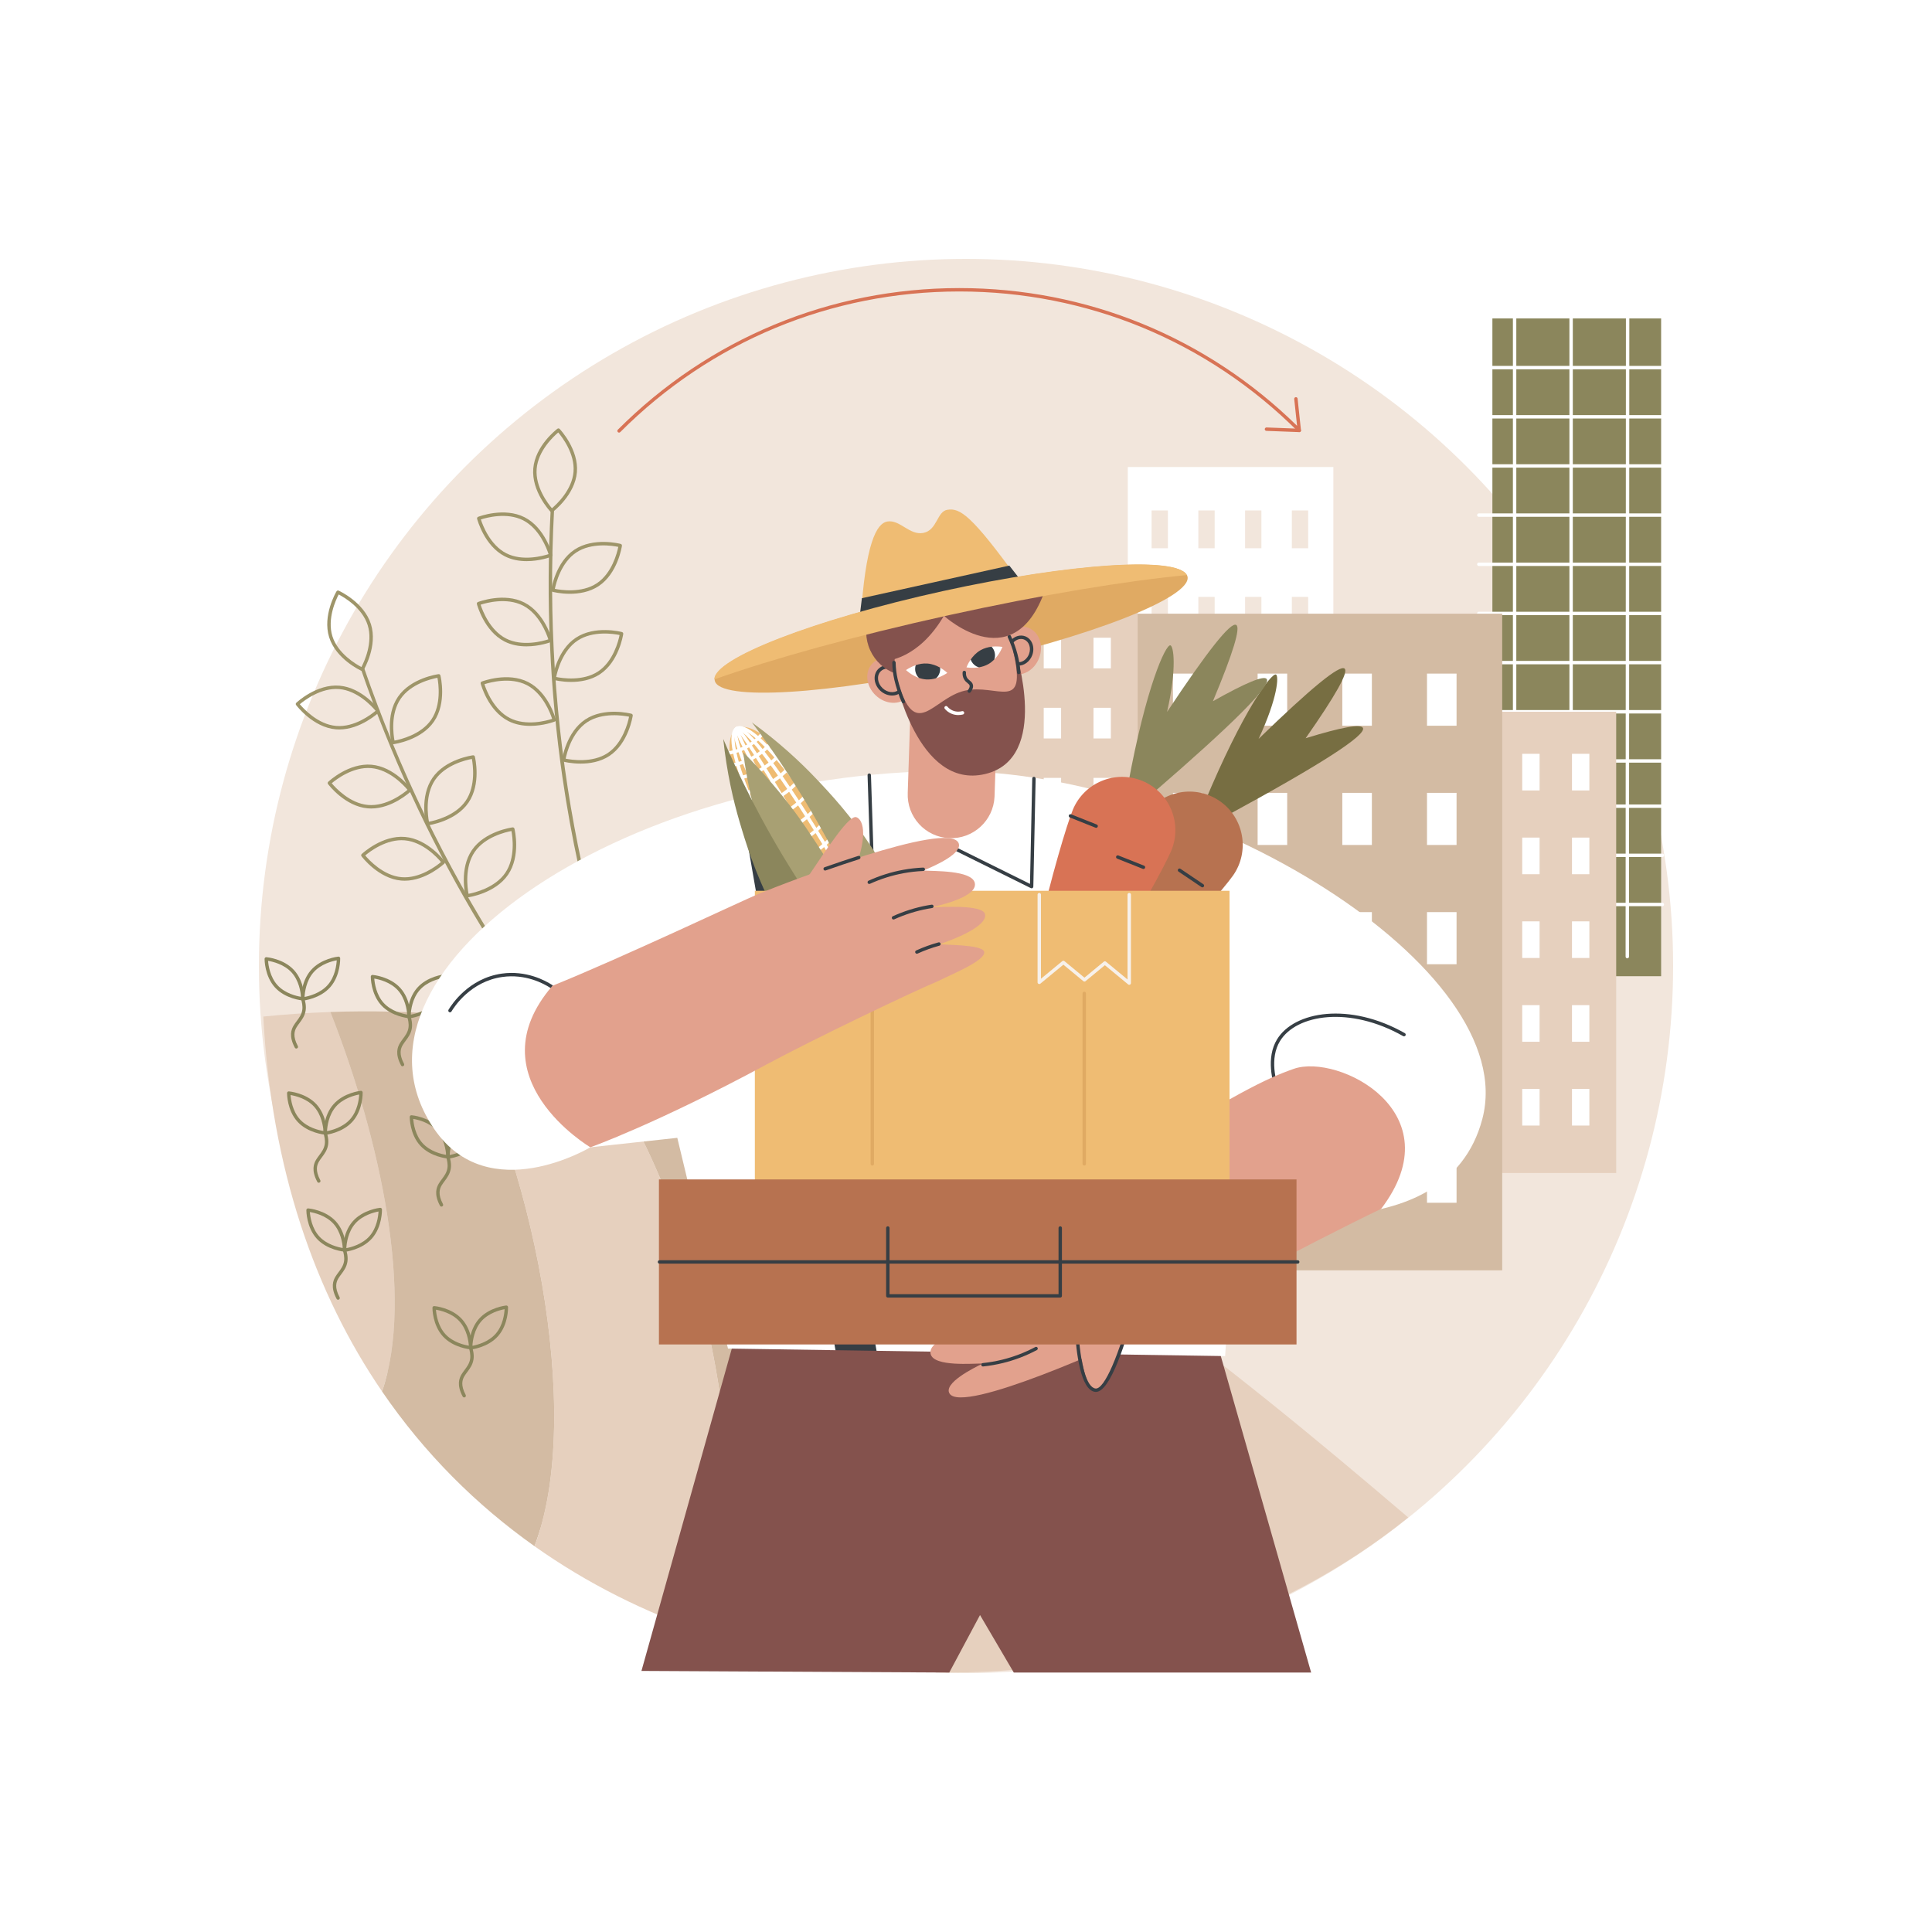 <?xml version="1.0" encoding="utf-8"?>
<!-- Generator: Adobe Illustrator 27.5.0, SVG Export Plug-In . SVG Version: 6.00 Build 0)  -->
<svg version="1.1" xmlns="http://www.w3.org/2000/svg" xmlns:xlink="http://www.w3.org/1999/xlink" x="0px" y="0px"
	 viewBox="0 0 2500 2500" style="enable-background:new 0 0 2500 2500;" xml:space="preserve">
<g id="Background">
	<rect style="fill:#FFFFFF;" width="2500" height="2500"/>
</g>
<g id="Illustration">
	<g id="Rural_migration_1_">
		<circle style="fill:#F2E6DC;" cx="1250" cy="1250" r="915"/>
		<g>
			<path style="fill:#9E9569;" d="M1048.199,1764.08c-0.663,0-1.318-0.297-1.752-0.863
				c-73.976-96.479-136.942-200.839-187.15-310.179c-64.594-140.669-108.833-291.108-131.487-447.138
				c-16.408-113.011-21.539-229.371-15.251-345.849c0.066-1.216,1.116-2.153,2.32-2.083c1.216,0.066,2.149,1.105,2.083,2.32
				c-14.923,276.427,35.681,549.919,146.342,790.909c50.071,109.042,112.867,213.118,186.642,309.337
				c0.741,0.966,0.559,2.35-0.408,3.091C1049.139,1763.931,1048.666,1764.08,1048.199,1764.08z"/>
			<path style="fill:#9E9569;" d="M681.518,726.114c-9.158,0-19.163-1.549-28.389-6.271c-26.272-13.442-35.377-47.049-35.753-48.474
				c-0.285-1.086,0.292-2.215,1.34-2.618c1.375-0.529,33.958-12.803,60.23,0.638c26.272,13.443,35.376,47.05,35.752,48.475
				c0.285,1.086-0.292,2.214-1.34,2.618C712.467,720.825,698.438,726.114,681.518,726.114z M622.232,672.201
				c2.343,7.285,11.89,32.962,32.906,43.716c21.013,10.752,47.422,3.476,54.705,1.114c-2.343-7.285-11.889-32.962-32.906-43.717
				C655.921,662.56,629.511,669.838,622.232,672.201z"/>
			<path style="fill:#9E9569;" d="M713.951,662.937c-0.588,0-1.171-0.234-1.603-0.69c-1.012-1.069-24.754-26.539-22.308-55.949
				c2.445-29.41,30.065-50.609,31.24-51.497c0.898-0.678,2.157-0.574,2.931,0.244c1.012,1.069,24.754,26.539,22.309,55.948
				c-2.445,29.411-30.066,50.61-31.241,51.498C714.883,662.791,714.416,662.937,713.951,662.937z M722.357,559.608
				c-5.848,4.937-25.967,23.529-27.922,47.056c-1.956,23.527,14.817,45.186,19.768,51.021c5.848-4.937,25.968-23.529,27.923-47.057
				C744.082,587.101,727.308,565.443,722.357,559.608z"/>
			<path style="fill:#9E9569;" d="M681.222,836.395c-9.158,0-19.162-1.549-28.388-6.27c-26.272-13.443-35.377-47.051-35.753-48.475
				c-0.285-1.086,0.292-2.215,1.34-2.618c1.374-0.53,33.957-12.805,60.23,0.64c26.272,13.442,35.376,47.049,35.752,48.474
				c0.285,1.086-0.292,2.214-1.34,2.618C712.172,831.107,698.141,836.395,681.222,836.395z M621.937,782.481
				c2.341,7.284,11.888,32.965,32.906,43.72c21.016,10.754,47.425,3.473,54.705,1.113c-2.343-7.285-11.889-32.962-32.905-43.716
				C655.59,772.825,629.209,780.117,621.937,782.481z"/>
			<path style="fill:#9E9569;" d="M686.128,939.29c-9.158,0-19.162-1.548-28.388-6.27c-26.272-13.443-35.377-47.049-35.753-48.474
				c-0.285-1.086,0.292-2.215,1.34-2.618c1.374-0.53,33.952-12.809,60.23,0.638c26.272,13.443,35.376,47.049,35.752,48.474
				c0.285,1.086-0.292,2.215-1.34,2.618C717.078,934.002,703.047,939.29,686.128,939.29z M626.843,885.378
				c2.343,7.285,11.89,32.961,32.906,43.716c21.017,10.753,47.424,3.473,54.705,1.113c-2.343-7.285-11.889-32.961-32.905-43.716
				C660.528,875.737,634.12,883.016,626.843,885.378z"/>
			<path style="fill:#9E9569;" d="M737.333,768.367c-12.314,0-21.714-2.39-22.452-2.584c-1.087-0.284-1.787-1.34-1.623-2.452
				c0.213-1.458,5.518-35.869,30.129-52.156c24.612-16.286,58.357-7.718,59.782-7.344c1.087,0.284,1.787,1.34,1.623,2.453
				c-0.213,1.458-5.517,35.869-30.129,52.156C762.795,766.292,748.801,768.367,737.333,768.367z M717.989,761.962
				c7.496,1.537,34.552,5.827,54.241-7.201c19.687-13.029,26.314-39.609,27.831-47.11c-7.496-1.537-34.552-5.828-54.241,7.201
				C726.133,727.881,719.506,754.462,717.989,761.962z"/>
			<path style="fill:#9E9569;" d="M739.02,882.416c-12.314,0-21.714-2.39-22.452-2.584c-1.087-0.284-1.787-1.34-1.623-2.452
				c0.213-1.458,5.517-35.869,30.129-52.156c24.612-16.287,58.358-7.719,59.782-7.344c1.087,0.284,1.787,1.34,1.624,2.453
				c-0.213,1.458-5.517,35.869-30.129,52.156C764.482,880.341,750.488,882.416,739.02,882.416z M719.676,876.011
				c7.496,1.537,34.552,5.828,54.241-7.201c19.687-13.029,26.314-39.609,27.831-47.11c-7.496-1.537-34.552-5.827-54.241,7.201
				C727.82,841.93,721.193,868.511,719.676,876.011z"/>
			<path style="fill:#9E9569;" d="M751.3,988.118c-12.315,0-21.716-2.39-22.453-2.584c-1.087-0.284-1.787-1.341-1.624-2.452
				c0.213-1.458,5.518-35.869,30.13-52.156c24.612-16.286,58.359-7.718,59.782-7.344c1.087,0.284,1.787,1.34,1.624,2.452
				c-0.213,1.458-5.518,35.87-30.129,52.157C776.763,986.043,762.767,988.118,751.3,988.118z M731.955,981.713
				c7.495,1.537,34.554,5.829,54.242-7.2c19.687-13.029,26.313-39.61,27.83-47.111c-7.495-1.537-34.552-5.828-54.241,7.201
				C740.099,947.632,733.472,974.213,731.955,981.713z"/>
		</g>
		<g>
			<path style="fill:#9E9569;" d="M1193.274,1762.179c-0.379,0-0.762-0.097-1.113-0.302
				c-104.892-61.48-202.553-134.405-290.27-216.747c-112.856-105.942-210.542-228.607-290.342-364.587
				c-57.799-98.488-106.416-204.33-144.5-314.584c-0.397-1.151,0.213-2.407,1.364-2.804c1.151-0.395,2.407,0.213,2.804,1.364
				c90.382,261.66,240.349,495.899,433.692,677.396c87.477,82.118,184.873,154.843,289.482,216.157
				c1.05,0.616,1.403,1.967,0.787,3.018C1194.769,1761.79,1194.031,1762.179,1193.274,1762.179z"/>
			<path style="fill:#9E9569;" d="M439.013,943.934c-1.479,0-2.967-0.061-4.469-0.192c-29.401-2.547-50.503-30.243-51.387-31.421
				c-0.675-0.899-0.565-2.161,0.254-2.93c1.073-1.008,26.616-24.659,56.027-22.113c29.401,2.547,50.503,30.243,51.387,31.421
				c0.675,0.899,0.565,2.161-0.254,2.93C489.553,922.586,466.489,943.934,439.013,943.934z M387.967,911.262
				c4.917,5.865,23.438,26.049,46.958,28.088c23.51,2.028,45.239-14.659,51.09-19.591c-4.917-5.865-23.438-26.049-46.958-28.088
				C415.529,889.646,393.82,906.331,387.967,911.262z"/>
			<path style="fill:#9E9569;" d="M468.595,868.27c-0.306,0-0.617-0.064-0.912-0.198c-1.34-0.609-32.93-15.249-41.753-43.412
				c-8.823-28.161,8.771-58.209,9.523-59.475c0.574-0.965,1.783-1.348,2.808-0.878c1.34,0.609,32.931,15.25,41.753,43.412
				c8.823,28.162-8.771,58.209-9.523,59.475C470.082,867.88,469.351,868.27,468.595,868.27z M438.264,769.23
				c-3.554,6.775-15.183,31.581-8.126,54.112c7.058,22.529,30.758,36.266,37.544,39.804c3.555-6.777,15.182-31.581,8.125-54.111
				C468.738,786.471,445.049,772.76,438.264,769.23z"/>
			<path style="fill:#9E9569;" d="M480.315,1046.192c-1.479,0-2.969-0.062-4.471-0.193c-29.401-2.547-50.503-30.243-51.387-31.421
				c-0.675-0.899-0.565-2.161,0.254-2.93c1.073-1.007,26.624-24.663,56.026-22.112c29.402,2.547,50.504,30.243,51.388,31.421
				c0.675,0.899,0.565,2.161-0.254,2.93C530.852,1024.844,507.79,1046.19,480.315,1046.192z M429.266,1013.518
				c4.915,5.863,23.437,26.05,46.959,28.089c23.566,2.03,45.246-14.655,51.091-19.589c-4.915-5.863-23.437-26.05-46.96-28.089
				C456.811,991.901,435.112,1008.585,429.266,1013.518z"/>
			<path style="fill:#9E9569;" d="M523.647,1139.647c-1.479,0-2.969-0.063-4.471-0.193c-29.402-2.547-50.504-30.243-51.388-31.421
				c-0.675-0.899-0.565-2.161,0.254-2.931c1.073-1.007,26.638-24.662,56.027-22.112c29.402,2.546,50.504,30.243,51.388,31.421
				c0.675,0.899,0.565,2.161-0.254,2.93C574.184,1118.299,551.121,1139.645,523.647,1139.647z M472.597,1106.973
				c4.914,5.863,23.437,26.05,46.96,28.089c23.535,2.033,45.246-14.655,51.091-19.589c-4.915-5.863-23.437-26.051-46.96-28.089
				C500.149,1085.357,478.441,1102.04,472.597,1106.973z"/>
			<path style="fill:#9E9569;" d="M508.77,963.035c-1.001,0-1.895-0.682-2.139-1.679c-0.351-1.43-8.41-35.303,8.245-59.666
				c16.656-24.362,51.144-29.146,52.603-29.339c1.106-0.139,2.162,0.568,2.429,1.661c0.351,1.43,8.41,35.303-8.246,59.665
				c-16.656,24.362-51.144,29.147-52.603,29.34C508.962,963.028,508.865,963.035,508.77,963.035z M566.041,877.062
				c-7.523,1.404-34.201,7.628-47.524,27.117c-13.346,19.52-9.449,46.612-8.02,54.127c7.521-1.403,34.2-7.628,47.525-27.118
				C571.346,911.698,567.463,884.582,566.041,877.062z M516.696,902.934h0.021H516.696z"/>
			<path style="fill:#9E9569;" d="M553.325,1068.034c-1.001,0-1.895-0.682-2.139-1.679c-0.351-1.43-8.41-35.303,8.245-59.665
				c16.656-24.363,51.144-29.147,52.604-29.34c1.109-0.132,2.161,0.57,2.429,1.661c0.351,1.43,8.41,35.303-8.245,59.665
				c-16.656,24.362-51.144,29.147-52.603,29.34C553.517,1068.027,553.42,1068.034,553.325,1068.034z M610.596,982.061
				c-7.523,1.404-34.201,7.628-47.524,27.118c-13.325,19.489-9.442,46.606-8.019,54.126c7.523-1.404,34.201-7.629,47.524-27.118
				C615.901,1016.698,612.018,989.581,610.596,982.061z M561.251,1007.934h0.022H561.251z"/>
			<path style="fill:#9E9569;" d="M604.544,1161.309c-1.001,0-1.895-0.682-2.139-1.679c-0.351-1.43-8.409-35.303,8.245-59.665
				c16.657-24.362,51.145-29.146,52.604-29.339c1.105-0.137,2.161,0.568,2.429,1.661c0.351,1.43,8.409,35.303-8.247,59.665
				c-16.656,24.362-51.144,29.146-52.603,29.339C604.736,1161.303,604.639,1161.309,604.544,1161.309z M614.291,1102.454
				c-13.324,19.489-9.442,46.606-8.019,54.126c7.523-1.404,34.201-7.627,47.524-27.117c13.325-19.489,9.443-46.606,8.02-54.126
				C654.293,1076.741,627.614,1082.965,614.291,1102.454z"/>
		</g>
		<g>
			<path style="fill:#E6D0BE;" d="M1447.75,1666.154c132.221,93.687,256.476,196.748,374.505,297.443
				c-84.353,68.255-182.691,119.568-287.845,153.226C1573.301,1979.626,1538.188,1813.444,1447.75,1666.154z"/>
			<path style="fill:#E6D0BE;" d="M963.522,1400.335c74.976,28.103,147.551,61.69,217.928,99.376
				c137.744,131.749,222.389,487.416,144.591,659.809c-64.972,6.283-130.709,6.342-195.784,0.024
				C1211.913,1961.643,1107.278,1545.622,963.522,1400.335z"/>
			<path style="fill:#D3BBA3;" d="M734.218,1334.48c78.911,15.704,155.277,38.107,229.304,65.854
				c143.756,145.287,248.391,561.308,166.735,759.21c-73.693-7.154-146.528-22.475-216.424-46.202
				C997.737,1911.598,882.839,1471.848,734.218,1334.48z"/>
			<path style="fill:#D3BBA3;" d="M1181.45,1499.711c92.395,49.476,181.005,106.007,266.3,166.443
				c90.438,147.29,125.551,313.471,86.66,450.669c-67.288,21.538-137.366,35.83-208.368,42.697
				C1403.839,1987.127,1319.195,1631.46,1181.45,1499.711z"/>
			<path style="fill:#E6D0BE;" d="M427.493,1309.528c65.179,165.555,108.497,369.776,66.898,491.009
				c-86.768-126.898-143.249-288.048-153.7-485.124C369.942,1312.479,398.872,1310.539,427.493,1309.528z"/>
			<path style="fill:#D3BBA3;" d="M427.493,1309.528c52.49-1.856,103.929-0.556,154.365,3.575
				c107.251,180.995,174.763,517.962,109.784,687.671c-75.235-53.292-142.316-119.894-197.252-200.236
				C535.99,1679.304,492.672,1475.083,427.493,1309.528z"/>
			<path style="fill:#E6D0BE;" d="M581.858,1313.103c51.829,4.245,102.603,11.475,152.36,21.378
				c148.621,137.367,263.519,577.118,179.615,778.863c-78.8-26.748-153.856-64.166-222.19-112.57
				C756.621,1831.065,689.109,1494.098,581.858,1313.103z"/>
		</g>
		<g>
			<g>
				<rect x="1931.151" y="412.073" style="fill:#8B865C;" width="218.335" height="851.15"/>
				<g>
					<path style="fill:#FFFFFF;" d="M2149.487,477.898h-235.907c-1.219,0-2.205-0.987-2.205-2.205c0-1.218,0.986-2.205,2.205-2.205
						h235.907c1.219,0,2.205,0.987,2.205,2.205C2151.691,476.911,2150.705,477.898,2149.487,477.898z"/>
					<path style="fill:#FFFFFF;" d="M2149.487,541.518h-235.907c-1.219,0-2.205-0.987-2.205-2.205c0-1.218,0.986-2.205,2.205-2.205
						h235.907c1.219,0,2.205,0.987,2.205,2.205C2151.691,540.531,2150.705,541.518,2149.487,541.518z"/>
					<path style="fill:#FFFFFF;" d="M2149.487,605.138h-235.907c-1.219,0-2.205-0.987-2.205-2.205s0.986-2.205,2.205-2.205h235.907
						c1.219,0,2.205,0.987,2.205,2.205S2150.705,605.138,2149.487,605.138z"/>
					<path style="fill:#FFFFFF;" d="M2149.487,668.758h-235.907c-1.219,0-2.205-0.987-2.205-2.205c0-1.218,0.986-2.205,2.205-2.205
						h235.907c1.219,0,2.205,0.987,2.205,2.205C2151.691,667.771,2150.705,668.758,2149.487,668.758z"/>
					<path style="fill:#FFFFFF;" d="M2149.487,732.378h-235.907c-1.219,0-2.205-0.987-2.205-2.205s0.986-2.205,2.205-2.205h235.907
						c1.219,0,2.205,0.987,2.205,2.205S2150.705,732.378,2149.487,732.378z"/>
					<path style="fill:#FFFFFF;" d="M2149.487,795.998h-235.907c-1.219,0-2.205-0.987-2.205-2.205s0.986-2.205,2.205-2.205h235.907
						c1.219,0,2.205,0.987,2.205,2.205S2150.705,795.998,2149.487,795.998z"/>
					<path style="fill:#FFFFFF;" d="M2149.487,859.618h-235.907c-1.219,0-2.205-0.987-2.205-2.205s0.986-2.205,2.205-2.205h235.907
						c1.219,0,2.205,0.987,2.205,2.205S2150.705,859.618,2149.487,859.618z"/>
					<path style="fill:#FFFFFF;" d="M2149.487,923.238h-235.907c-1.219,0-2.205-0.987-2.205-2.205s0.986-2.205,2.205-2.205h235.907
						c1.219,0,2.205,0.987,2.205,2.205S2150.705,923.238,2149.487,923.238z"/>
					<path style="fill:#FFFFFF;" d="M2151.095,1045.374h-235.907c-1.219,0-2.205-0.987-2.205-2.205s0.986-2.205,2.205-2.205h235.907
						c1.219,0,2.205,0.987,2.205,2.205S2152.314,1045.374,2151.095,1045.374z"/>
					<path style="fill:#FFFFFF;" d="M2151.095,1108.994h-235.907c-1.219,0-2.205-0.987-2.205-2.205c0-1.218,0.986-2.205,2.205-2.205
						h235.907c1.219,0,2.205,0.987,2.205,2.205C2153.3,1108.007,2152.314,1108.994,2151.095,1108.994z"/>
					<path style="fill:#FFFFFF;" d="M2151.095,1172.614h-235.907c-1.219,0-2.205-0.987-2.205-2.205c0-1.218,0.986-2.205,2.205-2.205
						h235.907c1.219,0,2.205,0.987,2.205,2.205C2153.3,1171.627,2152.314,1172.614,2151.095,1172.614z"/>
					<path style="fill:#FFFFFF;" d="M2149.487,986.858h-235.907c-1.219,0-2.205-0.987-2.205-2.205s0.986-2.205,2.205-2.205h235.907
						c1.219,0,2.205,0.987,2.205,2.205S2150.705,986.858,2149.487,986.858z"/>
					<path style="fill:#FFFFFF;" d="M1959.891,1254.564c-1.219,0-2.205-0.987-2.205-2.205V412.073c0-1.218,0.986-2.205,2.205-2.205
						c1.219,0,2.205,0.987,2.205,2.205v840.286C1962.096,1253.577,1961.11,1254.564,1959.891,1254.564z"/>
					<path style="fill:#FFFFFF;" d="M2033.014,1254.564c-1.219,0-2.205-0.987-2.205-2.205V412.073c0-1.218,0.986-2.205,2.205-2.205
						c1.219,0,2.205,0.987,2.205,2.205v840.286C2035.219,1253.577,2034.233,1254.564,2033.014,1254.564z"/>
					<path style="fill:#FFFFFF;" d="M2105.728,1240.079c-1.219-0.001-2.205-0.988-2.205-2.206l0.409-825.801
						c0-1.218,0.988-2.204,2.205-2.204c1.219,0.001,2.205,0.988,2.205,2.206l-0.409,825.801
						C2107.933,1239.093,2106.945,1240.079,2105.728,1240.079z"/>
				</g>
			</g>
			<g>
				<rect x="1459.382" y="604.312" style="fill:#FFFFFF;" width="265.979" height="616.069"/>
				<g>
					<rect x="1490.154" y="660.511" style="fill:#F2E6DC;" width="21.119" height="48.917"/>
					<rect x="1550.646" y="660.511" style="fill:#F2E6DC;" width="21.119" height="48.917"/>
					<rect x="1611.138" y="660.511" style="fill:#F2E6DC;" width="21.119" height="48.917"/>
					<rect x="1671.63" y="660.511" style="fill:#F2E6DC;" width="21.119" height="48.917"/>
					<rect x="1490.154" y="772.404" style="fill:#F2E6DC;" width="21.119" height="48.917"/>
					<rect x="1550.646" y="772.404" style="fill:#F2E6DC;" width="21.119" height="48.917"/>
					<rect x="1611.138" y="772.404" style="fill:#F2E6DC;" width="21.119" height="48.917"/>
					<rect x="1671.63" y="772.404" style="fill:#F2E6DC;" width="21.119" height="48.917"/>
					<rect x="1490.154" y="884.297" style="fill:#F2E6DC;" width="21.119" height="48.917"/>
					<rect x="1550.646" y="884.297" style="fill:#F2E6DC;" width="21.119" height="48.917"/>
					<rect x="1611.138" y="884.297" style="fill:#F2E6DC;" width="21.119" height="48.917"/>
					<rect x="1671.63" y="884.297" style="fill:#F2E6DC;" width="21.119" height="48.917"/>
					<rect x="1490.154" y="996.19" style="fill:#F2E6DC;" width="21.119" height="48.917"/>
					<rect x="1550.646" y="996.19" style="fill:#F2E6DC;" width="21.119" height="48.917"/>
					<rect x="1611.138" y="996.19" style="fill:#F2E6DC;" width="21.119" height="48.917"/>
					<rect x="1671.63" y="996.19" style="fill:#F2E6DC;" width="21.119" height="48.917"/>
					<rect x="1490.154" y="1108.083" style="fill:#F2E6DC;" width="21.119" height="48.917"/>
					<rect x="1550.646" y="1108.083" style="fill:#F2E6DC;" width="21.119" height="48.917"/>
					<rect x="1611.138" y="1108.083" style="fill:#F2E6DC;" width="21.119" height="48.917"/>
					<rect x="1671.63" y="1108.083" style="fill:#F2E6DC;" width="21.119" height="48.917"/>
				</g>
			</g>
			<g>
				<rect x="1808.197" y="920.983" style="fill:#E6D0BE;" width="283.15" height="596.873"/>
				<g>
					<rect x="1840.955" y="975.431" style="fill:#FFFFFF;" width="22.483" height="47.393"/>
					<rect x="1905.352" y="975.431" style="fill:#FFFFFF;" width="22.483" height="47.393"/>
					<rect x="1969.75" y="975.431" style="fill:#FFFFFF;" width="22.483" height="47.393"/>
					<rect x="2034.147" y="975.431" style="fill:#FFFFFF;" width="22.483" height="47.393"/>
					<rect x="1840.955" y="1083.837" style="fill:#FFFFFF;" width="22.483" height="47.393"/>
					<rect x="1905.352" y="1083.837" style="fill:#FFFFFF;" width="22.483" height="47.393"/>
					<rect x="1969.75" y="1083.837" style="fill:#FFFFFF;" width="22.483" height="47.393"/>
					<rect x="2034.147" y="1083.837" style="fill:#FFFFFF;" width="22.483" height="47.393"/>
					<rect x="1840.955" y="1192.244" style="fill:#FFFFFF;" width="22.483" height="47.393"/>
					<rect x="1905.352" y="1192.244" style="fill:#FFFFFF;" width="22.483" height="47.393"/>
					<rect x="1969.75" y="1192.244" style="fill:#FFFFFF;" width="22.483" height="47.393"/>
					<rect x="2034.147" y="1192.244" style="fill:#FFFFFF;" width="22.483" height="47.393"/>
					<rect x="1840.955" y="1300.651" style="fill:#FFFFFF;" width="22.483" height="47.393"/>
					<rect x="1905.352" y="1300.651" style="fill:#FFFFFF;" width="22.483" height="47.393"/>
					<rect x="1969.75" y="1300.651" style="fill:#FFFFFF;" width="22.483" height="47.393"/>
					<rect x="2034.147" y="1300.651" style="fill:#FFFFFF;" width="22.483" height="47.393"/>
					<rect x="1840.955" y="1409.057" style="fill:#FFFFFF;" width="22.483" height="47.393"/>
					<rect x="1905.352" y="1409.057" style="fill:#FFFFFF;" width="22.483" height="47.393"/>
					<rect x="1969.75" y="1409.057" style="fill:#FFFFFF;" width="22.483" height="47.393"/>
					<rect x="2034.147" y="1409.057" style="fill:#FFFFFF;" width="22.483" height="47.393"/>
				</g>
			</g>
			<g>
				<rect x="1462.044" y="794.126" style="fill:#D3BBA3;" width="481.808" height="849.651"/>
				<g>
					<rect x="1517.785" y="871.632" style="fill:#FFFFFF;" width="38.256" height="67.464"/>
					<rect x="1627.364" y="871.632" style="fill:#FFFFFF;" width="38.257" height="67.464"/>
					<rect x="1736.943" y="871.632" style="fill:#FFFFFF;" width="38.257" height="67.464"/>
					<rect x="1846.522" y="871.632" style="fill:#FFFFFF;" width="38.256" height="67.464"/>
					<rect x="1517.785" y="1025.95" style="fill:#FFFFFF;" width="38.256" height="67.464"/>
					<rect x="1627.364" y="1025.95" style="fill:#FFFFFF;" width="38.257" height="67.464"/>
					<rect x="1736.943" y="1025.95" style="fill:#FFFFFF;" width="38.257" height="67.464"/>
					<rect x="1846.522" y="1025.95" style="fill:#FFFFFF;" width="38.256" height="67.464"/>
					<rect x="1517.785" y="1180.267" style="fill:#FFFFFF;" width="38.256" height="67.464"/>
					<rect x="1627.364" y="1180.267" style="fill:#FFFFFF;" width="38.257" height="67.464"/>
					<rect x="1736.943" y="1180.267" style="fill:#FFFFFF;" width="38.257" height="67.464"/>
					<rect x="1846.522" y="1180.267" style="fill:#FFFFFF;" width="38.256" height="67.464"/>
					<rect x="1517.785" y="1334.584" style="fill:#FFFFFF;" width="38.256" height="67.464"/>
					<rect x="1627.364" y="1334.584" style="fill:#FFFFFF;" width="38.257" height="67.464"/>
					<rect x="1736.943" y="1334.584" style="fill:#FFFFFF;" width="38.257" height="67.464"/>
					<rect x="1846.522" y="1334.584" style="fill:#FFFFFF;" width="38.256" height="67.464"/>
					<rect x="1517.785" y="1488.902" style="fill:#FFFFFF;" width="38.256" height="67.464"/>
					<rect x="1627.364" y="1488.902" style="fill:#FFFFFF;" width="38.257" height="67.464"/>
					<rect x="1736.943" y="1488.902" style="fill:#FFFFFF;" width="38.257" height="67.464"/>
					<rect x="1846.522" y="1488.902" style="fill:#FFFFFF;" width="38.256" height="67.464"/>
				</g>
			</g>
			<g>
				<rect x="1189.017" y="779.659" style="fill:#E6D0BE;" width="283.15" height="499.325"/>
				<g>
					<rect x="1221.775" y="825.208" style="fill:#FFFFFF;" width="22.483" height="39.647"/>
					<rect x="1286.172" y="825.208" style="fill:#FFFFFF;" width="22.483" height="39.647"/>
					<rect x="1350.57" y="825.208" style="fill:#FFFFFF;" width="22.483" height="39.647"/>
					<rect x="1414.968" y="825.208" style="fill:#FFFFFF;" width="22.483" height="39.647"/>
					<rect x="1221.775" y="915.898" style="fill:#FFFFFF;" width="22.483" height="39.647"/>
					<rect x="1286.172" y="915.898" style="fill:#FFFFFF;" width="22.483" height="39.647"/>
					<rect x="1350.57" y="915.898" style="fill:#FFFFFF;" width="22.483" height="39.647"/>
					<rect x="1414.968" y="915.898" style="fill:#FFFFFF;" width="22.483" height="39.647"/>
					<rect x="1221.775" y="1006.587" style="fill:#FFFFFF;" width="22.483" height="39.647"/>
					<rect x="1286.172" y="1006.587" style="fill:#FFFFFF;" width="22.483" height="39.647"/>
					<rect x="1350.57" y="1006.587" style="fill:#FFFFFF;" width="22.483" height="39.647"/>
					<rect x="1414.968" y="1006.587" style="fill:#FFFFFF;" width="22.483" height="39.647"/>
					<rect x="1221.775" y="1097.277" style="fill:#FFFFFF;" width="22.483" height="39.647"/>
					<rect x="1286.172" y="1097.277" style="fill:#FFFFFF;" width="22.483" height="39.647"/>
					<rect x="1350.57" y="1097.277" style="fill:#FFFFFF;" width="22.483" height="39.647"/>
					<rect x="1414.968" y="1097.277" style="fill:#FFFFFF;" width="22.483" height="39.647"/>
					<rect x="1221.775" y="1187.966" style="fill:#FFFFFF;" width="22.483" height="39.647"/>
					<rect x="1286.172" y="1187.966" style="fill:#FFFFFF;" width="22.483" height="39.647"/>
					<rect x="1350.57" y="1187.966" style="fill:#FFFFFF;" width="22.483" height="39.647"/>
					<rect x="1414.968" y="1187.966" style="fill:#FFFFFF;" width="22.483" height="39.647"/>
				</g>
			</g>
		</g>
		<g>
			<g>
				<path style="fill:#8B865C;" d="M673.728,1277.091c-0.533,0-1.051-0.194-1.455-0.549c-0.462-0.406-0.733-0.986-0.748-1.601
					c-0.023-0.89-0.398-21.973,12.551-36.708c12.948-14.734,33.906-17.07,34.792-17.163c0.62-0.058,1.222,0.131,1.684,0.537
					c0.462,0.406,0.733,0.986,0.748,1.601c0.023,0.89,0.397,21.974-12.551,36.708c-12.948,14.735-33.906,17.07-34.792,17.163
					C673.88,1277.087,673.804,1277.091,673.728,1277.091z M716.82,1225.853c-5.755,1.073-20.133,4.709-29.433,15.292
					c-9.299,10.583-11.059,25.308-11.384,31.154c5.754-1.074,20.133-4.71,29.433-15.293
					C714.736,1246.424,716.494,1231.698,716.82,1225.853z"/>
				<path style="fill:#8B865C;" d="M665.515,1337.954c-0.788,0-1.55-0.423-1.947-1.167c-7.818-14.648-4.524-23.209-1.366-28.374
					c1.178-1.928,2.519-3.731,3.816-5.475c3.123-4.199,6.073-8.166,7.003-13.866c0.856-5.241-0.608-10.92-1.557-13.838
					c-0.376-1.158,0.257-2.402,1.416-2.779c1.16-0.373,2.402,0.258,2.779,1.416c1.071,3.299,2.719,9.752,1.714,15.912
					c-1.102,6.76-4.516,11.349-7.817,15.788c-1.295,1.741-2.518,3.386-3.592,5.143c-2.812,4.6-5.184,11.485,1.495,23.999
					c0.573,1.074,0.167,2.409-0.908,2.983C666.22,1337.871,665.865,1337.954,665.515,1337.954z"/>
				<path style="fill:#8B865C;" d="M673.753,1276.888c-0.061,0-0.123-0.002-0.184-0.007c-0.887-0.074-21.888-1.982-35.134-16.449
					c-13.246-14.467-13.302-35.554-13.298-36.444c0.003-0.616,0.263-1.201,0.716-1.616c0.453-0.417,1.054-0.628,1.673-0.572
					c0.887,0.074,21.889,1.982,35.134,16.449c13.247,14.467,13.302,35.554,13.298,36.445c-0.003,0.615-0.263,1.2-0.716,1.615
					C674.834,1276.683,674.302,1276.888,673.753,1276.888z M629.67,1226.539c0.445,5.837,2.504,20.525,12.017,30.915
					c9.515,10.39,23.965,13.732,29.739,14.688c-0.445-5.837-2.503-20.525-12.017-30.915
					C649.895,1230.836,635.445,1227.495,629.67,1226.539z"/>
			</g>
			<g>
				<path style="fill:#8B865C;" d="M391.831,1294.614c-0.061,0-0.123-0.002-0.184-0.008c-0.903-0.075-22.275-2.018-35.755-16.74
					c-13.48-14.721-13.536-36.181-13.531-37.088c0.003-0.615,0.263-1.2,0.716-1.615c0.454-0.417,1.069-0.617,1.673-0.572
					c0.903,0.075,22.275,2.017,35.754,16.739c13.481,14.722,13.537,36.182,13.533,37.089c-0.003,0.615-0.263,1.2-0.716,1.615
					C392.912,1294.409,392.38,1294.614,391.831,1294.614z M346.891,1243.329c0.446,5.916,2.529,20.939,12.254,31.56
					c9.725,10.621,24.508,14.017,30.362,14.98c-0.446-5.916-2.529-20.939-12.254-31.561
					C367.527,1247.688,352.744,1244.292,346.891,1243.329z"/>
				<path style="fill:#8B865C;" d="M391.805,1294.821c-0.533,0-1.051-0.194-1.456-0.549c-0.462-0.406-0.733-0.986-0.748-1.601
					c-0.023-0.905-0.405-22.362,12.772-37.357c13.176-14.993,34.504-17.372,35.405-17.465c0.611-0.058,1.222,0.132,1.684,0.537
					c0.462,0.406,0.733,0.986,0.748,1.601c0.023,0.905,0.406,22.364-12.771,37.357c-13.176,14.993-34.504,17.371-35.406,17.465
					C391.957,1294.817,391.881,1294.821,391.805,1294.821z M435.738,1242.628c-5.83,1.082-20.543,4.778-30.052,15.597
					c-9.506,10.817-11.283,25.881-11.607,31.804c5.832-1.083,20.542-4.779,30.049-15.596
					C433.659,1263.588,435.421,1248.544,435.738,1242.628z"/>
				<path style="fill:#8B865C;" d="M383.441,1356.805c-0.788,0-1.55-0.423-1.948-1.167c-7.953-14.899-4.604-23.604-1.393-28.857
					c1.199-1.963,2.564-3.798,3.884-5.572c3.183-4.281,6.191-8.325,7.141-14.141c0.872-5.341-0.62-11.134-1.587-14.113
					c-0.376-1.157,0.258-2.402,1.417-2.778c1.164-0.376,2.402,0.259,2.778,1.417c1.091,3.357,2.767,9.925,1.744,16.184
					c-1.122,6.875-4.595,11.545-7.954,16.061c-1.32,1.774-2.567,3.449-3.661,5.241c-2.869,4.695-5.289,11.72,1.522,24.481
					c0.573,1.073,0.167,2.409-0.908,2.983C384.147,1356.722,383.791,1356.805,383.441,1356.805z"/>
			</g>
			<g>
				<path style="fill:#8B865C;" d="M529.255,1317.558c-0.061,0-0.123-0.002-0.184-0.007c-0.902-0.075-22.274-2.017-35.754-16.74
					c-13.481-14.722-13.537-36.182-13.533-37.089c0.003-0.615,0.263-1.2,0.716-1.615c0.453-0.416,1.064-0.622,1.673-0.572
					c0.903,0.075,22.275,2.018,35.755,16.74c13.48,14.721,13.536,36.182,13.531,37.089c-0.003,0.615-0.263,1.2-0.716,1.615
					C530.335,1317.354,529.804,1317.558,529.255,1317.558z M484.314,1266.273c0.446,5.916,2.529,20.939,12.254,31.561
					c9.752,10.649,24.516,14.028,30.361,14.984c-0.445-5.913-2.527-20.942-12.253-31.564
					C504.951,1270.632,490.167,1267.236,484.314,1266.273z"/>
				<path style="fill:#8B865C;" d="M529.23,1317.766c-0.533,0-1.051-0.194-1.456-0.549c-0.462-0.406-0.733-0.986-0.748-1.601
					c-0.023-0.905-0.406-22.364,12.771-37.357c13.176-14.993,34.504-17.372,35.406-17.465c0.62-0.062,1.222,0.131,1.684,0.537
					c0.462,0.406,0.733,0.986,0.748,1.601c0.023,0.905,0.405,22.363-12.772,37.357c-13.176,14.993-34.504,17.372-35.405,17.465
					C529.381,1317.762,529.305,1317.766,529.23,1317.766z M573.158,1265.574c-5.832,1.083-20.542,4.779-30.049,15.596
					c-9.531,10.845-11.292,25.889-11.61,31.805c5.83-1.082,20.543-4.778,30.052-15.597
					C571.058,1286.561,572.834,1271.497,573.158,1265.574z"/>
				<path style="fill:#8B865C;" d="M520.865,1379.75c-0.788,0-1.55-0.423-1.948-1.167c-7.951-14.899-4.603-23.605-1.393-28.856
					c1.199-1.963,2.564-3.798,3.884-5.572c3.183-4.281,6.191-8.325,7.141-14.141c0.872-5.342-0.62-11.135-1.587-14.114
					c-0.376-1.157,0.258-2.402,1.417-2.778c1.161-0.377,2.402,0.259,2.778,1.417c1.091,3.357,2.767,9.925,1.744,16.185
					c-1.122,6.875-4.595,11.545-7.954,16.061c-1.32,1.774-2.566,3.449-3.661,5.241c-2.869,4.695-5.289,11.719,1.522,24.481
					c0.573,1.074,0.167,2.409-0.908,2.983C521.57,1379.667,521.215,1379.75,520.865,1379.75z"/>
			</g>
			<g>
				<path style="fill:#8B865C;" d="M445.889,1619.668c-0.061,0-0.123-0.002-0.184-0.008c-0.902-0.075-22.274-2.017-35.754-16.739
					c-13.481-14.722-13.537-36.182-13.533-37.089c0.003-0.615,0.263-1.2,0.716-1.615c0.454-0.417,1.07-0.62,1.673-0.572
					c0.903,0.075,22.275,2.018,35.755,16.74c13.481,14.721,13.536,36.181,13.531,37.088c-0.003,0.615-0.263,1.2-0.716,1.615
					C446.97,1619.464,446.438,1619.668,445.889,1619.668z M400.949,1568.384c0.446,5.916,2.529,20.939,12.254,31.561
					c9.726,10.62,24.508,14.016,30.361,14.979c-0.446-5.916-2.528-20.939-12.253-31.56
					C421.585,1572.743,406.802,1569.347,400.949,1568.384z"/>
				<path style="fill:#8B865C;" d="M445.864,1619.876c-0.533,0-1.051-0.194-1.455-0.549c-0.462-0.406-0.733-0.986-0.748-1.601
					c-0.023-0.905-0.406-22.363,12.771-37.356c13.176-14.993,34.504-17.372,35.406-17.465c0.619-0.058,1.221,0.132,1.684,0.537
					c0.462,0.406,0.733,0.986,0.748,1.601c0.023,0.905,0.405,22.363-12.772,37.356c-13.176,14.993-34.504,17.372-35.405,17.465
					C446.016,1619.872,445.94,1619.876,445.864,1619.876z M489.796,1567.684c-5.83,1.082-20.543,4.778-30.052,15.597
					c-9.506,10.817-11.281,25.88-11.605,31.803c5.832-1.083,20.541-4.779,30.048-15.596
					C487.717,1588.642,489.478,1573.6,489.796,1567.684z"/>
				<path style="fill:#8B865C;" d="M437.499,1681.861c-0.788,0-1.55-0.423-1.948-1.167c-7.951-14.899-4.603-23.605-1.393-28.858
					c1.199-1.963,2.564-3.798,3.884-5.572c3.183-4.281,6.191-8.324,7.141-14.141c0.872-5.341-0.62-11.134-1.587-14.113
					c-0.376-1.157,0.258-2.402,1.417-2.778c1.161-0.377,2.403,0.258,2.778,1.417c1.09,3.357,2.767,9.925,1.744,16.184
					c-1.122,6.876-4.595,11.545-7.954,16.061c-1.32,1.774-2.567,3.449-3.661,5.241c-2.869,4.695-5.289,11.721,1.522,24.482
					c0.573,1.074,0.167,2.409-0.908,2.983C438.204,1681.778,437.849,1681.861,437.499,1681.861z"/>
			</g>
			<g>
				<path style="fill:#8B865C;" d="M609.046,1746.078c-0.061,0-0.123-0.002-0.184-0.008c-0.902-0.075-22.274-2.017-35.754-16.74
					c-13.481-14.721-13.537-36.181-13.533-37.088c0.003-0.615,0.263-1.2,0.716-1.615c0.454-0.417,1.066-0.62,1.673-0.572
					c0.903,0.075,22.275,2.017,35.755,16.739c13.481,14.722,13.536,36.182,13.531,37.089c-0.003,0.615-0.263,1.2-0.716,1.615
					C610.127,1745.874,609.595,1746.078,609.046,1746.078z M564.105,1694.794c0.446,5.916,2.529,20.939,12.254,31.56
					c9.752,10.649,24.516,14.028,30.361,14.984c-0.445-5.912-2.526-20.94-12.253-31.564
					C584.742,1699.153,569.959,1695.757,564.105,1694.794z"/>
				<path style="fill:#8B865C;" d="M609.021,1746.286c-0.533,0-1.051-0.194-1.455-0.549c-0.462-0.406-0.733-0.986-0.748-1.601
					c-0.023-0.905-0.406-22.363,12.771-37.357c13.176-14.993,34.504-17.372,35.406-17.465c0.616-0.06,1.222,0.131,1.684,0.537
					c0.462,0.406,0.733,0.986,0.748,1.601c0.023,0.905,0.405,22.364-12.772,37.357c-13.176,14.993-34.504,17.372-35.405,17.465
					C609.173,1746.282,609.096,1746.286,609.021,1746.286z M652.953,1694.093c-5.83,1.082-20.543,4.778-30.052,15.597
					c-9.506,10.817-11.281,25.881-11.605,31.804c5.832-1.083,20.541-4.779,30.048-15.596
					C650.874,1715.052,652.635,1700.009,652.953,1694.093z"/>
				<path style="fill:#8B865C;" d="M600.656,1808.27c-0.788,0-1.55-0.423-1.948-1.167c-7.953-14.899-4.604-23.604-1.393-28.856
					c1.199-1.963,2.564-3.798,3.884-5.572c3.184-4.281,6.191-8.325,7.141-14.141c0.872-5.341-0.62-11.134-1.587-14.113
					c-0.376-1.157,0.258-2.402,1.417-2.778c1.164-0.377,2.402,0.258,2.778,1.417c1.091,3.357,2.767,9.925,1.744,16.184
					c-1.122,6.875-4.595,11.545-7.954,16.061c-1.32,1.774-2.566,3.449-3.661,5.241c-2.869,4.695-5.289,11.72,1.522,24.481
					c0.573,1.073,0.167,2.409-0.908,2.983C601.361,1808.187,601.006,1808.27,600.656,1808.27z"/>
			</g>
			<g>
				<path style="fill:#8B865C;" d="M420.902,1468.271c-0.061,0-0.123-0.002-0.184-0.008c-0.903-0.075-22.275-2.018-35.755-16.74
					c-13.48-14.721-13.536-36.181-13.531-37.088c0.003-0.615,0.263-1.2,0.716-1.615c0.454-0.417,1.063-0.628,1.673-0.572
					c0.902,0.075,22.274,2.017,35.754,16.739c13.481,14.722,13.537,36.183,13.533,37.089c-0.003,0.615-0.263,1.2-0.716,1.615
					C421.983,1468.066,421.451,1468.271,420.902,1468.271z M375.961,1416.986c0.446,5.916,2.529,20.939,12.253,31.56
					c9.726,10.621,24.509,14.017,30.362,14.98c-0.446-5.916-2.529-20.939-12.253-31.561
					C396.597,1421.345,381.815,1417.95,375.961,1416.986z"/>
				<path style="fill:#8B865C;" d="M420.876,1468.479c-0.533,0-1.051-0.194-1.456-0.549c-0.462-0.406-0.733-0.986-0.748-1.601
					c-0.023-0.905-0.406-22.363,12.771-37.357c13.176-14.993,34.504-17.372,35.406-17.465c0.616-0.065,1.222,0.132,1.684,0.537
					c0.462,0.406,0.733,0.986,0.748,1.601c0.023,0.905,0.406,22.364-12.771,37.357c-13.176,14.993-34.504,17.372-35.406,17.465
					C421.028,1468.474,420.951,1468.479,420.876,1468.479z M464.809,1416.286c-5.831,1.082-20.544,4.778-30.053,15.597
					c-9.506,10.817-11.281,25.881-11.605,31.804c5.832-1.083,20.542-4.779,30.049-15.596
					C462.73,1437.245,464.491,1422.201,464.809,1416.286z"/>
				<path style="fill:#8B865C;" d="M412.511,1530.462c-0.788,0-1.55-0.423-1.947-1.167c-7.953-14.901-4.603-23.605-1.392-28.857
					c1.199-1.962,2.564-3.799,3.885-5.574c3.184-4.281,6.19-8.324,7.14-14.139c0.872-5.346-0.62-11.136-1.588-14.112
					c-0.376-1.158,0.257-2.402,1.416-2.779c1.162-0.372,2.401,0.26,2.779,1.416c1.09,3.356,2.768,9.921,1.745,16.185
					c-1.122,6.874-4.595,11.544-7.953,16.059c-1.32,1.774-2.566,3.45-3.661,5.243c-2.871,4.694-5.291,11.719,1.52,24.481
					c0.573,1.074,0.167,2.409-0.908,2.983C413.216,1530.38,412.861,1530.462,412.511,1530.462z"/>
			</g>
			<g>
				<path style="fill:#8B865C;" d="M579.649,1499.139c-0.061,0-0.123-0.002-0.184-0.008c-0.903-0.075-22.275-2.017-35.755-16.74
					c-13.48-14.721-13.536-36.181-13.531-37.088c0.003-0.615,0.263-1.2,0.716-1.615c0.454-0.417,1.067-0.621,1.673-0.572
					c0.902,0.075,22.274,2.017,35.754,16.738c13.481,14.722,13.537,36.182,13.532,37.089c-0.003,0.615-0.263,1.2-0.716,1.615
					C580.73,1498.934,580.198,1499.139,579.649,1499.139z M534.708,1447.854c0.446,5.916,2.529,20.939,12.253,31.56
					c9.726,10.622,24.509,14.017,30.363,14.981c-0.446-5.916-2.529-20.939-12.254-31.561
					C555.344,1452.213,540.562,1448.817,534.708,1447.854z"/>
				<path style="fill:#8B865C;" d="M579.623,1499.346c-0.533,0-1.051-0.194-1.456-0.549c-0.462-0.406-0.733-0.986-0.748-1.601
					c-0.023-0.905-0.406-22.363,12.771-37.357c13.176-14.993,34.504-17.372,35.406-17.465c0.617-0.058,1.221,0.131,1.684,0.537
					c0.462,0.406,0.733,0.986,0.748,1.601c0.023,0.905,0.406,22.364-12.771,37.357c-13.176,14.993-34.504,17.372-35.406,17.465
					C579.775,1499.342,579.698,1499.346,579.623,1499.346z M623.556,1447.153c-5.831,1.082-20.544,4.778-30.054,15.597
					c-9.506,10.818-11.281,25.881-11.605,31.804c5.832-1.083,20.542-4.779,30.049-15.596
					C621.477,1468.113,623.238,1453.069,623.556,1447.153z"/>
				<path style="fill:#8B865C;" d="M571.258,1561.33c-0.788,0-1.55-0.423-1.948-1.167c-7.953-14.901-4.603-23.605-1.392-28.856
					c1.199-1.963,2.564-3.799,3.885-5.574c3.184-4.28,6.19-8.324,7.14-14.139c0.872-5.346-0.62-11.136-1.588-14.112
					c-0.376-1.158,0.257-2.402,1.416-2.779c1.164-0.377,2.402,0.259,2.779,1.416c1.091,3.356,2.768,9.921,1.745,16.185
					c-1.122,6.874-4.595,11.544-7.953,16.059c-1.32,1.774-2.567,3.45-3.661,5.243c-2.871,4.694-5.291,11.719,1.52,24.481
					c0.573,1.074,0.167,2.409-0.907,2.983C571.963,1561.247,571.608,1561.33,571.258,1561.33z"/>
			</g>
			<g>
				<path style="fill:#8B865C;" d="M742.805,1421.97c-0.061,0-0.123-0.002-0.184-0.008c-0.903-0.075-22.275-2.017-35.755-16.74
					c-13.48-14.721-13.536-36.181-13.531-37.088c0.003-0.615,0.263-1.2,0.716-1.615c0.454-0.417,1.063-0.621,1.673-0.572
					c0.902,0.075,22.274,2.017,35.754,16.738c13.481,14.722,13.537,36.183,13.533,37.089c-0.003,0.615-0.263,1.2-0.716,1.615
					C743.886,1421.765,743.354,1421.97,742.805,1421.97z M697.865,1370.685c0.446,5.916,2.529,20.939,12.253,31.56
					c9.726,10.622,24.509,14.017,30.362,14.981c-0.446-5.916-2.529-20.939-12.253-31.561
					C718.501,1375.044,703.718,1371.649,697.865,1370.685z"/>
				<path style="fill:#8B865C;" d="M742.78,1422.178c-0.533,0-1.051-0.194-1.456-0.549c-0.462-0.406-0.733-0.986-0.748-1.601
					c-0.023-0.905-0.406-22.362,12.771-37.357c13.176-14.993,34.504-17.372,35.406-17.465c0.614-0.061,1.222,0.131,1.684,0.537
					c0.462,0.406,0.733,0.986,0.748,1.601c0.023,0.905,0.406,22.364-12.771,37.357c-13.176,14.993-34.504,17.371-35.406,17.465
					C742.931,1422.173,742.855,1422.178,742.78,1422.178z M786.712,1369.984c-5.831,1.082-20.544,4.778-30.053,15.597
					c-9.506,10.817-11.281,25.881-11.606,31.804c5.832-1.083,20.542-4.779,30.049-15.596
					C784.633,1390.944,786.395,1375.9,786.712,1369.984z"/>
				<path style="fill:#8B865C;" d="M734.415,1484.161c-0.788,0-1.55-0.423-1.948-1.167c-7.953-14.901-4.603-23.605-1.392-28.856
					c1.199-1.963,2.564-3.799,3.885-5.574c3.183-4.281,6.19-8.324,7.14-14.139c0.872-5.346-0.62-11.136-1.588-14.112
					c-0.376-1.158,0.257-2.402,1.416-2.779c1.162-0.377,2.403,0.258,2.779,1.416c1.09,3.356,2.768,9.921,1.745,16.185
					c-1.122,6.874-4.595,11.544-7.953,16.059c-1.32,1.774-2.567,3.45-3.661,5.243c-2.871,4.694-5.291,11.719,1.52,24.481
					c0.573,1.075,0.167,2.409-0.908,2.983C735.12,1484.078,734.765,1484.161,734.415,1484.161z"/>
			</g>
		</g>
		<g>
			<polygon style="fill:#84524D;" points="830.041,2162.178 960.682,1696.076 1566.901,1709.905 1696.617,2164.258 
				1311.841,2164.258 1268.136,2089.842 1228.355,2164.258 			"/>
			<g>
				<g>
					<path style="fill:#FFFFFF;" d="M561.948,1461.072C424.828,1261.012,798.302,997.73,1229.893,997.73
						c324.378,0,739.65,255.445,688.23,450.251c-47.089,178.395-320.55,113.318-320.55,113.318l-12.263,193.479l-451.063-6.831
						l-29.978-15.676l-23.165,14.872l-139.09-2.107l-65.606-272.687l-112.478,12.236
						C763.93,1484.585,632.328,1563.755,561.948,1461.072z"/>
					<path style="fill:#363E44;" d="M1129.765,1157.387c-0.373,0-0.744-0.094-1.08-0.282c-0.673-0.378-1.099-1.08-1.124-1.851
						l-4.944-152.13c-0.04-1.218,0.915-2.236,2.132-2.276c1.276-0.034,2.236,0.916,2.276,2.132l4.825,148.488l100.044-56.628
						c0.637-0.361,1.41-0.381,2.065-0.057l98.836,48.978l2.915-136.387c0.026-1.201,1.008-2.157,2.205-2.157c0.015,0,0.03,0,0.047,0
						c1.217,0.027,2.183,1.035,2.157,2.252l-2.991,139.855c-0.017,0.754-0.418,1.448-1.062,1.839
						c-0.646,0.392-1.445,0.425-2.123,0.089l-100.895-49.999l-102.198,57.848C1130.515,1157.291,1130.14,1157.387,1129.765,1157.387
						z"/>
					<polygon style="fill:#363E44;" points="1360.632,1756.254 1413.775,1755.449 1520.583,1048.882 1470.446,1032.343 					"/>
					<polygon style="fill:#363E44;" points="1134.246,1747.947 1081.103,1747.142 956.36,1027.417 1007.818,1018.498 					"/>
					<path style="fill:#363E44;" d="M1654.406,1417.712c-0.894,0-1.733-0.547-2.065-1.432c-6.162-16.437-14.333-47.568,0.183-71.385
						c22.266-36.539,94.023-48.466,165.349-7.986c1.059,0.601,1.432,1.946,0.831,3.006c-0.603,1.057-1.949,1.431-3.006,0.829
						c-69.105-39.218-138.215-28.33-159.41,6.446c-13.543,22.222-5.699,51.855,0.183,67.542c0.426,1.14-0.151,2.411-1.292,2.839
						C1654.925,1417.666,1654.664,1417.712,1654.406,1417.712z"/>
					<path style="fill:#363E44;" d="M582.282,1309.942c-0.382,0-0.771-0.099-1.124-0.309c-1.047-0.621-1.391-1.974-0.77-3.022
						c4.004-6.743,26.143-40.688,68.944-46.765c31.481-4.461,56.122,8.84,65.258,14.768c1.022,0.663,1.312,2.028,0.649,3.05
						c-0.663,1.021-2.027,1.31-3.05,0.649c-8.719-5.658-32.247-18.364-62.238-14.101c-40.809,5.794-61.949,38.211-65.772,44.651
						C583.768,1309.556,583.035,1309.942,582.282,1309.942z"/>
				</g>
				<g>
					<path style="fill:#E2A18D;" d="M1787.166,1564.271c-86.248,40.939-284.585,147.403-304.36,157.025
						c-36.966,17.986-237.854,109.362-254.182,81.804c-7.802-13.168,30.104-32.521,43.108-38.691
						c-12.96-0.196-62.811,4.445-67.429-12.08c-5.426-19.414,53.129-34.039,53.898-34.841c-13.181,1.137-65.503,7.789-69.447-4.465
						c-5.132-15.943,41.687-36.73,55.991-42.305c-2.261-1.368-55.193,3.323-57.927-6.568c-3.032-10.959,40.162-31.387,56.52-41.069
						c32.831-16.006,157.079-85.057,215.839-121.471c138.005-85.523,177.999-105.642,215.076-118.58
						C1731.686,1362.988,1882.446,1439.059,1787.166,1564.271z"/>
					<path style="fill:#363E44;" d="M1271.941,1768.206c-1.115,0-2.073-0.843-2.192-1.977c-0.125-1.211,0.756-2.295,1.966-2.421
						c8.464-0.88,16.93-2.354,25.164-4.384c14.805-3.645,29.195-9.147,42.772-16.349c1.077-0.571,2.409-0.161,2.982,0.914
						c0.571,1.075,0.159,2.41-0.915,2.981c-13.896,7.372-28.628,13.003-43.784,16.736c-8.432,2.077-17.098,3.586-25.762,4.487
						C1272.093,1768.202,1272.016,1768.206,1271.941,1768.206z"/>
					<path style="fill:#363E44;" d="M1257.924,1721.002c-1.016,0-1.931-0.707-2.153-1.741c-0.256-1.191,0.502-2.363,1.692-2.619
						c1.744-0.376,3.512-0.783,5.305-1.225c14.801-3.645,29.192-9.147,42.774-16.35c1.072-0.572,2.409-0.161,2.982,0.914
						c0.571,1.077,0.159,2.41-0.915,2.981c-13.903,7.373-28.635,13.005-43.786,16.736c-1.837,0.452-3.647,0.87-5.435,1.254
						C1258.234,1720.985,1258.076,1721.002,1257.924,1721.002z"/>
					<path style="fill:#363E44;" d="M1245.832,1672.89c-0.919,0-1.776-0.579-2.088-1.498c-0.392-1.153,0.226-2.405,1.379-2.796
						c9.435-3.202,18.713-7.209,27.573-11.909c1.074-0.572,2.409-0.161,2.982,0.914c0.571,1.076,0.159,2.411-0.915,2.981
						c-9.069,4.811-18.564,8.912-28.223,12.189C1246.305,1672.851,1246.066,1672.89,1245.832,1672.89z"/>
					<path style="fill:#E2A18D;" d="M1468.556,1684.427c-5.444,20.92-30.999,116.729-51.152,114.484
						c-17.624-1.964-22.895-77.999-24.359-104.741L1468.556,1684.427z"/>
					<path style="fill:#363E44;" d="M1418.053,1801.152c-0.299,0-0.596-0.017-0.894-0.051c-19.113-2.13-24.692-52.22-26.316-81.889
						c-0.067-1.215,0.863-2.255,2.08-2.322c1.204-0.078,2.257,0.866,2.321,2.081c2.597,47.41,10.97,76.474,22.401,77.749
						c11.478,1.229,30.607-43.02,48.775-112.849c0.308-1.179,1.509-1.882,2.689-1.578c1.178,0.307,1.884,1.51,1.578,2.689
						C1456.829,1738.245,1436.544,1801.152,1418.053,1801.152z"/>
				</g>
				<g>
					<g>
						
							<ellipse transform="matrix(0.866 -0.5 0.5 0.866 -427.943 687.29)" style="fill:#EFBC73;" cx="1068.758" cy="1142.339" rx="55.379" ry="230.549"/>
						<path style="fill:#FFFFFF;" d="M1180.223,1345.156c-27.189,0-94.134-90.682-147.017-182.296
							c-56.407-97.721-103.898-208.773-80.807-222.103c12.851-7.414,39.911,20.515,60.348,45.257
							c28.2,34.137,60.717,82.366,91.563,135.803c56.408,97.721,103.899,208.773,80.807,222.103
							C1183.673,1344.753,1182.036,1345.156,1180.223,1345.156z M957.305,943.957c-1.303,0-2.166,0.311-2.701,0.62
							c-15.324,8.846,14.139,97.783,82.422,216.079c64.408,111.581,123.475,180.189,142.833,180.196c1.165,0,2.183-0.248,3.053-0.75
							c15.325-8.845-14.138-97.783-82.422-216.079c-30.726-53.231-63.095-101.246-91.143-135.199
							C977.27,949.99,963.039,943.957,957.305,943.957z"/>
						<path style="fill:#FFFFFF;" d="M1182.539,1344.7c-4.71,0-16.086-6.587-48.556-51.518
							c-25.682-35.538-56.799-84.517-87.622-137.914c-30.822-53.397-57.671-104.841-75.6-144.854
							c-28.571-63.762-21.155-68.044-18.362-69.656c2.789-1.612,10.211-5.89,51.134,50.739
							c25.682,35.539,56.8,84.517,87.622,137.914c30.822,53.397,57.671,104.841,75.6,144.854
							c28.571,63.762,21.155,68.044,18.362,69.656C1184.54,1344.253,1183.765,1344.7,1182.539,1344.7z M954.94,944.526
							c-0.228,0-0.328,0.046-0.336,0.051c-0.068,0.039-6.454,4.591,20.182,64.033c17.869,39.881,44.645,91.181,75.395,144.452
							c30.749,53.272,61.78,102.116,87.377,137.536c38.158,52.805,45.291,49.542,45.355,49.502
							c0.068-0.039,6.454-4.591-20.181-64.033c-17.869-39.881-44.646-91.181-75.396-144.452
							c-30.749-53.271-61.78-102.115-87.377-137.536C966.166,947.317,956.706,944.526,954.94,944.526z"/>
						<path style="fill:#FFFFFF;" d="M1183.924,1344.338c-2.66,0-8.87-6.658-40.155-56.983
							c-23.014-37.021-52.65-86.793-83.447-140.147c-30.797-53.355-59.075-103.911-79.622-142.355
							c-32.852-61.468-30.743-62.686-28.301-64.096c2.442-1.409,4.555-2.62,41.348,56.565
							c23.014,37.021,52.65,86.793,83.447,140.147c30.797,53.355,59.075,103.911,79.622,142.355
							c32.852,61.468,30.743,62.686,28.301,64.096C1184.751,1344.131,1184.393,1344.338,1183.924,1344.338z M1184.557,1339.995
							h0.023H1184.557z M958.321,951.017c10.372,23.523,48.938,95.442,105.821,193.986
							c56.883,98.544,99.871,167.911,115.053,188.657c-10.372-23.523-48.938-95.443-105.821-193.986
							S973.503,971.764,958.321,951.017z"/>
						<path style="fill:#FFFFFF;" d="M944.062,976.385c-1.042,0-1.969-0.741-2.166-1.802c-0.222-1.197,0.568-2.348,1.766-2.571
							c7.865-1.46,15.348-4.195,22.238-8.128c6.915-3.947,13.089-9.015,18.353-15.067c0.798-0.922,2.191-1.017,3.11-0.216
							c0.919,0.799,1.016,2.192,0.216,3.11c-5.589,6.426-12.148,11.81-19.495,16.003c-7.32,4.178-15.266,7.083-23.618,8.634
							C944.331,976.373,944.195,976.385,944.062,976.385z"/>
						<path style="fill:#FFFFFF;" d="M947.625,992.278c-1.042,0-1.968-0.741-2.166-1.802c-0.222-1.197,0.568-2.348,1.766-2.571
							c9.505-1.764,18.542-5.067,26.859-9.816c8.354-4.769,15.813-10.893,22.169-18.199c0.798-0.918,2.191-1.017,3.11-0.216
							c0.918,0.799,1.016,2.192,0.216,3.11c-6.681,7.681-14.524,14.12-23.31,19.136c-8.747,4.993-18.248,8.466-28.24,10.322
							C947.894,992.266,947.759,992.278,947.625,992.278z"/>
						<path style="fill:#FFFFFF;" d="M952.389,1009.782c-1.058,0-1.993-0.763-2.173-1.842c-0.2-1.2,0.61-2.337,1.812-2.538
							c11.098-1.853,21.605-5.576,31.227-11.065c9.664-5.513,18.236-12.686,25.478-21.319c0.783-0.933,2.176-1.055,3.106-0.272
							c0.933,0.783,1.055,2.174,0.272,3.106c-7.579,9.036-16.552,16.544-26.671,22.316c-10.076,5.748-21.073,9.645-32.687,11.584
							C952.631,1009.772,952.51,1009.782,952.389,1009.782z"/>
						<path style="fill:#FFFFFF;" d="M957.546,1029.583c-1.058,0-1.993-0.763-2.173-1.842c-0.2-1.2,0.61-2.337,1.812-2.537
							c12.943-2.161,25.197-6.503,36.422-12.907c11.272-6.43,21.27-14.796,29.719-24.867c0.784-0.933,2.176-1.055,3.106-0.272
							c0.933,0.783,1.055,2.174,0.272,3.106c-8.785,10.472-19.186,19.174-30.912,25.863c-11.679,6.663-24.424,11.18-37.882,13.426
							C957.788,1029.573,957.667,1029.583,957.546,1029.583z"/>
						<path style="fill:#FFFFFF;" d="M968.191,1048.025c-1.058,0-1.993-0.763-2.173-1.842c-0.2-1.2,0.61-2.337,1.812-2.537
							c12.946-2.162,25.2-6.505,36.423-12.907c11.272-6.43,21.27-14.796,29.719-24.867c0.781-0.933,2.175-1.054,3.106-0.272
							c0.933,0.783,1.055,2.174,0.272,3.106c-8.785,10.472-19.186,19.174-30.912,25.864c-11.675,6.661-24.421,11.178-37.882,13.426
							C968.433,1048.015,968.312,1048.025,968.191,1048.025z"/>
						<path style="fill:#FFFFFF;" d="M978.836,1066.466c-1.058,0-1.993-0.763-2.172-1.842c-0.2-1.2,0.61-2.337,1.812-2.537
							c12.946-2.162,25.2-6.505,36.423-12.907c11.272-6.43,21.27-14.796,29.719-24.867c0.784-0.935,2.175-1.054,3.106-0.272
							c0.933,0.783,1.055,2.174,0.272,3.106c-8.785,10.472-19.186,19.174-30.912,25.864c-11.675,6.661-24.421,11.178-37.882,13.426
							C979.078,1066.457,978.957,1066.466,978.836,1066.466z"/>
						<path style="fill:#FFFFFF;" d="M989.481,1084.908c-1.058,0-1.993-0.763-2.172-1.842c-0.2-1.2,0.61-2.337,1.812-2.537
							c12.946-2.162,25.2-6.505,36.423-12.907c11.272-6.43,21.27-14.796,29.719-24.867c0.783-0.934,2.177-1.055,3.106-0.272
							c0.933,0.783,1.055,2.174,0.272,3.106c-8.785,10.472-19.186,19.174-30.912,25.864c-11.675,6.661-24.421,11.178-37.882,13.426
							C989.724,1084.898,989.602,1084.908,989.481,1084.908z"/>
						<path style="fill:#FFFFFF;" d="M1000.125,1103.35c-1.058,0-1.993-0.763-2.172-1.842c-0.2-1.2,0.61-2.337,1.812-2.537
							c12.947-2.163,25.203-6.505,36.424-12.907c11.272-6.43,21.27-14.796,29.719-24.867c0.783-0.933,2.177-1.055,3.106-0.272
							c0.933,0.783,1.055,2.174,0.272,3.106c-8.785,10.472-19.186,19.174-30.912,25.863c-11.676,6.661-24.421,11.178-37.884,13.426
							C1000.368,1103.34,1000.246,1103.35,1000.125,1103.35z"/>
						<path style="fill:#FFFFFF;" d="M1010.771,1121.791c-1.058,0-1.993-0.763-2.173-1.842c-0.2-1.2,0.61-2.337,1.812-2.538
							c12.946-2.162,25.2-6.505,36.423-12.907c11.272-6.43,21.271-14.796,29.72-24.867c0.783-0.933,2.176-1.054,3.106-0.272
							c0.933,0.783,1.055,2.174,0.272,3.106c-8.786,10.472-19.186,19.174-30.913,25.864c-11.675,6.661-24.421,11.178-37.882,13.426
							C1011.013,1121.782,1010.891,1121.791,1010.771,1121.791z"/>
						<path style="fill:#FFFFFF;" d="M1021.416,1140.233c-1.058,0-1.993-0.763-2.172-1.842c-0.2-1.2,0.61-2.337,1.812-2.537
							c12.946-2.162,25.2-6.505,36.423-12.907c11.271-6.429,21.27-14.795,29.719-24.867c0.783-0.935,2.177-1.054,3.106-0.272
							c0.933,0.783,1.055,2.174,0.272,3.106c-8.786,10.473-19.187,19.175-30.912,25.864c-11.676,6.661-24.421,11.178-37.883,13.426
							C1021.658,1140.223,1021.536,1140.233,1021.416,1140.233z"/>
						<path style="fill:#FFFFFF;" d="M1032.061,1158.675c-1.058,0-1.993-0.763-2.172-1.842c-0.2-1.2,0.61-2.337,1.812-2.538
							c12.946-2.162,25.2-6.505,36.423-12.907c11.27-6.429,21.269-14.796,29.719-24.867c0.783-0.934,2.177-1.055,3.106-0.272
							c0.933,0.783,1.055,2.174,0.272,3.106c-8.787,10.473-19.187,19.174-30.911,25.864c-11.675,6.661-24.421,11.178-37.882,13.426
							C1032.303,1158.665,1032.182,1158.675,1032.061,1158.675z"/>
						<path style="fill:#FFFFFF;" d="M1051.927,1171.794c-1.058,0-1.993-0.763-2.172-1.842c-0.2-1.2,0.61-2.337,1.812-2.537
							c12.944-2.162,25.198-6.505,36.422-12.907c11.27-6.429,21.269-14.796,29.719-24.867c0.783-0.933,2.177-1.054,3.106-0.272
							c0.933,0.783,1.055,2.174,0.272,3.106c-8.787,10.473-19.187,19.174-30.912,25.864c-11.678,6.661-24.423,11.178-37.882,13.426
							C1052.169,1171.784,1052.047,1171.794,1051.927,1171.794z"/>
						<path style="fill:#FFFFFF;" d="M1062.572,1190.235c-1.058,0-1.993-0.763-2.173-1.842c-0.2-1.2,0.61-2.337,1.812-2.538
							c12.945-2.162,25.199-6.505,36.423-12.908c11.271-6.429,21.27-14.795,29.719-24.867c0.783-0.933,2.177-1.054,3.106-0.272
							c0.933,0.783,1.055,2.174,0.272,3.106c-8.786,10.473-19.187,19.175-30.911,25.864c-11.678,6.662-24.422,11.179-37.882,13.427
							C1062.814,1190.226,1062.693,1190.235,1062.572,1190.235z"/>
						<path style="fill:#FFFFFF;" d="M1073.217,1208.676c-1.058,0-1.993-0.763-2.172-1.842c-0.2-1.2,0.61-2.337,1.812-2.537
							c12.946-2.162,25.2-6.505,36.422-12.907c11.271-6.429,21.27-14.795,29.719-24.867c0.783-0.934,2.176-1.054,3.106-0.272
							c0.933,0.783,1.055,2.174,0.272,3.106c-8.786,10.473-19.187,19.175-30.912,25.863c-11.675,6.661-24.421,11.178-37.882,13.426
							C1073.459,1208.666,1073.338,1208.676,1073.217,1208.676z"/>
						<path style="fill:#FFFFFF;" d="M1083.862,1227.118c-1.058,0-1.993-0.763-2.172-1.842c-0.2-1.2,0.61-2.337,1.812-2.537
							c12.946-2.162,25.2-6.505,36.423-12.907c11.272-6.43,21.27-14.796,29.719-24.867c0.784-0.934,2.176-1.055,3.106-0.272
							c0.933,0.783,1.055,2.174,0.272,3.106c-8.785,10.472-19.186,19.174-30.911,25.864c-11.675,6.661-24.421,11.178-37.882,13.426
							C1084.105,1227.108,1083.983,1227.118,1083.862,1227.118z"/>
						<path style="fill:#A8A073;" d="M973.008,934.826c35.4,25.711,62.555,51.193,82.489,72.134
							c37.127,39.004,114.738,122.691,136.402,250.875c6.728,39.811,9.531,92.619,0.242,94.779
							c-14.009,3.257-40.797-112.078-113.037-249.944C1040.335,1028.679,1000.896,971.908,973.008,934.826z"/>
						<path style="fill:#A8A073;" d="M1053.826,1225.395c-78.136-111.032-91.963-251.829-91.963-251.829s43.92,42.692,80.934,97.195
							c73.9,108.815,152.869,259.888,133.73,272.842C1162.391,1353.172,1096.569,1286.134,1053.826,1225.395z"/>
						<path style="fill:#8B865C;" d="M935.9,956.246c4.558,43.514,13.042,79.773,21.206,107.508
							c15.206,51.657,48.856,160.721,149.019,243.592c31.108,25.738,75.435,54.577,81.952,47.613
							c9.827-10.502-76.648-91.383-159.9-222.893C983.498,1061.487,954.063,998.941,935.9,956.246z"/>
					</g>
					<g>
						<path style="fill:#776E42;" d="M1587.162,1055.538c121.918-66.265,180.745-104.103,176.501-113.521
							c-2.518-5.588-27.24-1.172-74.159,13.247c38.856-55.51,55.662-85.541,50.411-90.085
							c-6.214-5.376-43.309,24.934-111.296,90.941c25.032-53.667,26.315-81.606,22.475-83.274
							c-5.713-2.482-42.374,45.832-92.436,165.919C1568.159,1044.356,1577.66,1049.947,1587.162,1055.538z"/>
						<path style="fill:#B77250;" d="M1595.689,1132.718c-21.778,31.251-196.808,228.406-228.059,206.628
							s93.11-254.243,114.888-285.494s64.767-38.931,96.018-17.153C1609.788,1058.478,1617.467,1101.467,1595.689,1132.718z"/>
						<path style="fill:#363E44;" d="M1507.454,1083.187c-0.424,0-0.853-0.122-1.229-0.377l-29.668-19.996
							c-1.01-0.68-1.277-2.051-0.596-3.061c0.683-1.009,2.054-1.276,3.06-0.595l29.668,19.996c1.01,0.68,1.277,2.051,0.596,3.061
							C1508.857,1082.845,1508.162,1083.187,1507.454,1083.187z"/>
						<path style="fill:#363E44;" d="M1555.942,1148.254c-0.424,0-0.853-0.122-1.229-0.377l-29.67-19.996
							c-1.01-0.68-1.277-2.051-0.596-3.061c0.682-1.009,2.052-1.277,3.06-0.595l29.67,19.996c1.01,0.68,1.277,2.051,0.596,3.061
							C1557.346,1147.912,1556.651,1148.254,1555.942,1148.254z"/>
						<path style="fill:#363E44;" d="M1469.823,1182.07c-0.424,0-0.853-0.122-1.229-0.377l-29.67-19.996
							c-1.01-0.68-1.277-2.051-0.596-3.061c0.68-1.009,2.054-1.277,3.06-0.595l29.67,19.996c1.01,0.68,1.277,2.051,0.596,3.061
							C1471.227,1181.728,1470.531,1182.07,1469.823,1182.07z"/>
						<path style="fill:#363E44;" d="M1467.913,1274.57c-0.424,0-0.853-0.122-1.229-0.377l-29.668-19.995
							c-1.01-0.68-1.277-2.051-0.596-3.061c0.68-1.009,2.054-1.276,3.06-0.595l29.668,19.995c1.01,0.68,1.277,2.051,0.596,3.061
							C1469.317,1274.229,1468.622,1274.57,1467.913,1274.57z"/>
					</g>
					<g>
						<path style="fill:#8B865C;" d="M1490.855,1027.152c105.016-90.701,154.439-140.195,148.288-148.494
							c-3.65-4.924-26.865,4.654-69.639,28.731c26.148-62.51,36.175-95.43,30.077-98.752c-7.216-3.93-37.008,33.583-89.385,112.55
							c13.033-57.766,8.339-85.337,4.232-86.15c-6.11-1.208-31.645,53.802-54.994,181.795
							C1469.908,1020.272,1480.382,1023.712,1490.855,1027.152z"/>
						<path style="fill:#D87355;" d="M1515.618,1100.748c-14.626,35.171-143.671,265.069-178.842,250.443
							c-35.171-14.626,36.85-268.237,51.476-303.408c14.626-35.171,54.995-51.826,90.166-37.201
							C1513.589,1025.208,1530.244,1065.577,1515.618,1100.748z"/>
						<path style="fill:#363E44;" d="M1418.393,1071.187c-0.271,0-0.547-0.051-0.814-0.157l-33.245-13.221
							c-1.132-0.45-1.686-1.732-1.236-2.864c0.452-1.132,1.733-1.683,2.864-1.234l33.245,13.221c1.132,0.45,1.686,1.732,1.236,2.864
							C1420.098,1070.661,1419.269,1071.187,1418.393,1071.187z"/>
						<path style="fill:#363E44;" d="M1479.622,1124.44c-0.271,0-0.547-0.051-0.814-0.157l-33.247-13.221
							c-1.132-0.45-1.686-1.732-1.236-2.864c0.452-1.13,1.733-1.685,2.864-1.234l33.247,13.221c1.133,0.45,1.686,1.732,1.236,2.864
							C1481.327,1123.912,1480.498,1124.44,1479.622,1124.44z"/>
						<path style="fill:#363E44;" d="M1402.675,1175.815c-0.271,0-0.547-0.051-0.814-0.157l-33.245-13.221
							c-1.133-0.45-1.686-1.732-1.236-2.864c0.45-1.131,1.735-1.686,2.864-1.234l33.245,13.221c1.133,0.45,1.686,1.732,1.236,2.864
							C1404.38,1175.288,1403.552,1175.815,1402.675,1175.815z"/>
						<path style="fill:#363E44;" d="M1420.503,1266.601c-0.271,0-0.547-0.051-0.814-0.157l-33.245-13.221
							c-1.132-0.45-1.686-1.732-1.236-2.864c0.45-1.131,1.733-1.687,2.864-1.234l33.245,13.221c1.133,0.45,1.686,1.732,1.236,2.864
							C1422.208,1266.075,1421.38,1266.601,1420.503,1266.601z"/>
					</g>
					<rect x="976.782" y="1152.672" style="fill:#EFBC73;" width="614.217" height="375.155"/>
					<path style="fill:#E0AA63;" d="M1128.761,1508.248c-1.218,0-2.205-0.987-2.205-2.205v-331.589c0-1.218,0.987-2.205,2.205-2.205
						c1.218,0,2.205,0.987,2.205,2.205v331.589C1130.966,1507.261,1129.978,1508.248,1128.761,1508.248z"/>
					<path style="fill:#E0AA63;" d="M1403.02,1508.248c-1.219,0-2.205-0.987-2.205-2.205v-220.599c0-1.218,0.986-2.205,2.205-2.205
						c1.219,0,2.205,0.987,2.205,2.205v220.599C1405.224,1507.261,1404.238,1508.248,1403.02,1508.248z"/>
					<g>
						<path style="fill:#F7F1EB;" d="M1461.226,1274.323c-0.502,0-1.001-0.172-1.404-0.504l-30.116-24.845l-25.032,20.652
							c-0.818,0.672-1.99,0.672-2.808,0L1376,1248.289l-29.784,24.571c-0.659,0.542-1.57,0.659-2.345,0.293
							c-0.771-0.364-1.264-1.14-1.264-1.994v-113.515c0-1.218,0.986-2.205,2.205-2.205s2.205,0.987,2.205,2.205v108.838
							l27.58-22.752c0.818-0.672,1.99-0.672,2.808,0l25.866,21.338l25.032-20.652c0.818-0.672,1.99-0.672,2.808,0l27.911,23.027
							v-109.798c0-1.218,0.986-2.205,2.205-2.205s2.205,0.987,2.205,2.205v114.475c0,0.854-0.493,1.63-1.264,1.994
							C1461.865,1274.254,1461.544,1274.323,1461.226,1274.323z"/>
					</g>
				</g>
				<g>
					<path style="fill:#E2A18D;" d="M714.871,1275.56c88.565-35.651,246.335-110.428,266.655-118.837
						c37.987-15.718,244.03-94.785,258.662-66.29c6.992,13.616-32.014,30.641-45.367,36.014c12.923,0.979,62.964-0.64,66.576,16.134
						c4.242,19.707-55.09,30.765-55.906,31.519c13.225-0.338,65.854-3.816,69.051,8.655c4.158,16.224-43.832,34.143-58.447,38.843
						c2.175,1.502,55.292,0.02,57.424,10.058c2.365,11.122-41.986,28.903-58.898,37.578
						c-33.739,13.993-161.933,75.407-222.787,108.203c-142.923,77.025-227.904,107.149-227.904,107.149
						S612.197,1394.783,714.871,1275.56z"/>
					<path style="fill:#363E44;" d="M1124.823,1143.833c-0.838,0-1.639-0.479-2.008-1.292c-0.505-1.108-0.015-2.415,1.094-2.92
						c14.319-6.519,29.365-11.248,44.715-14.059c8.537-1.562,17.28-2.545,25.987-2.921c1.215-0.044,2.246,0.89,2.297,2.108
						c0.053,1.217-0.891,2.245-2.108,2.297c-8.504,0.367-17.044,1.327-25.382,2.854c-14.996,2.744-29.693,7.365-43.684,13.734
						C1125.438,1143.77,1125.128,1143.833,1124.823,1143.833z"/>
					<path style="fill:#363E44;" d="M1156.209,1189.824c-0.838,0-1.639-0.479-2.008-1.291c-0.505-1.109-0.015-2.416,1.093-2.921
						c14.322-6.52,29.367-11.249,44.717-14.059c1.86-0.34,3.695-0.648,5.501-0.924c1.212-0.184,2.329,0.644,2.513,1.847
						c0.183,1.204-0.644,2.329-1.847,2.513c-1.764,0.269-3.555,0.568-5.372,0.901c-14.995,2.744-29.692,7.365-43.683,13.735
						C1156.825,1189.761,1156.515,1189.824,1156.209,1189.824z"/>
					<path style="fill:#363E44;" d="M1186.433,1234.111c-0.838,0-1.639-0.479-2.008-1.291c-0.505-1.109-0.015-2.416,1.093-2.921
						c9.345-4.254,19.07-7.773,28.909-10.461c1.177-0.321,2.387,0.373,2.709,1.546c0.321,1.174-0.371,2.388-1.546,2.709
						c-9.613,2.625-19.115,6.063-28.244,10.22C1187.048,1234.048,1186.739,1234.111,1186.433,1234.111z"/>
					<path style="fill:#E2A18D;" d="M1039.833,1143.009c34.074-50.872,59.029-88.431,68.206-85.588
						c7.276,2.254,16.783,19.442-2.458,69.064L1039.833,1143.009z"/>
					<path style="fill:#363E44;" d="M1067.755,1126.473c-0.911,0-1.762-0.568-2.081-1.476c-0.403-1.15,0.202-2.407,1.351-2.811
						c15.218-5.336,29.867-10.26,43.542-14.637c1.162-0.377,2.401,0.268,2.771,1.427c0.371,1.159-0.267,2.401-1.427,2.771
						c-13.635,4.365-28.246,9.278-43.426,14.6C1068.242,1126.432,1067.997,1126.473,1067.755,1126.473z"/>
				</g>
				<g>
					<rect x="852.665" y="1526.17" style="fill:#B77250;" width="825.018" height="213.545"/>
					<path style="fill:#363E44;" d="M1679.255,1635.148h-825.88c-1.218,0-2.205-0.987-2.205-2.205c0-1.218,0.987-2.205,2.205-2.205
						h825.88c1.219,0,2.205,0.987,2.205,2.205C1681.46,1634.161,1680.474,1635.148,1679.255,1635.148z"/>
					<path style="fill:#363E44;" d="M1371.943,1679.071h-223.109c-1.218,0-2.205-0.987-2.205-2.205v-87.847
						c0-1.218,0.987-2.205,2.205-2.205c1.218,0,2.205,0.987,2.205,2.205v85.642h218.699v-85.642c0-1.218,0.986-2.205,2.205-2.205
						c1.219,0,2.205,0.987,2.205,2.205v87.847C1374.148,1678.084,1373.162,1679.071,1371.943,1679.071z"/>
				</g>
			</g>
			<g>
				
					<ellipse transform="matrix(0.977 -0.215 0.215 0.977 -146.059 283.51)" style="fill:#E0AA63;" cx="1230.294" cy="813.203" rx="313.067" ry="49.394"/>
				<g>
					<path style="fill:#E2A18D;" d="M1169.983,860.944c12.606,11.949,14.581,30.333,4.412,41.061
						c-10.169,10.728-28.632,9.739-41.238-2.21c-12.606-11.949-14.581-30.333-4.412-41.061
						C1138.913,848.005,1157.377,848.995,1169.983,860.944z"/>
					<path style="fill:#363E44;" d="M1154.41,900.036c-5.367,0-11.008-2.183-15.438-6.382c-8.446-8.006-9.673-20.476-2.734-27.797
						c5.515-5.818,14.628-6.835,22.677-2.534c1.074,0.574,1.479,1.91,0.905,2.983c-0.573,1.072-1.912,1.482-2.983,0.905
						c-6.275-3.351-13.269-2.679-17.4,1.679c-5.266,5.556-4.114,15.229,2.569,21.564c6.048,5.733,14.771,6.873,20.294,2.649
						c0.969-0.739,2.351-0.554,3.091,0.412c0.74,0.967,0.556,2.35-0.412,3.091C1161.964,898.913,1158.258,900.036,1154.41,900.036z"
						/>
					<path style="fill:#E2A18D;" d="M1294.594,832.387c-6.145,16.246,0.083,33.656,13.909,38.885
						c13.826,5.229,30.016-3.701,36.161-19.947c6.145-16.246-0.083-33.655-13.909-38.885
						C1316.928,807.21,1300.738,816.141,1294.594,832.387z"/>
					<path style="fill:#363E44;" d="M1318.009,861.313c-0.06,0-0.121,0-0.181-0.001c-1.216-0.014-2.192-1.012-2.179-2.23
						c0.013-1.218,1.001-2.26,2.231-2.18c0.041,0.001,0.082,0.001,0.123,0.001c5.63,0,11.183-4.317,13.537-10.542
						c1.475-3.897,1.576-8.029,0.284-11.636c-1.245-3.481-3.648-6.047-6.765-7.226c-4.655-1.762-10.15-0.067-14.021,4.31
						c-0.807,0.913-2.205,0.997-3.111,0.191c-0.913-0.806-0.999-2.2-0.192-3.112c5.092-5.759,12.501-7.927,18.883-5.513
						c4.347,1.644,7.672,5.148,9.36,9.866c1.643,4.593,1.531,9.805-0.312,14.681
						C1332.627,855.951,1325.547,861.313,1318.009,861.313z"/>
					<path style="fill:#E2A18D;" d="M1228.19,1084.545c-31.015-1.422-55.005-27.719-53.583-58.734l5.21-159.434l112.317,5.151
						l-5.211,159.434C1285.501,1061.978,1259.205,1085.967,1228.19,1084.545z"/>
					<path style="fill:#84524D;" d="M1274.806,1001.574c-87.805,20.88-117.209-126.691-117.209-126.691l156.292-33.027
						C1313.888,841.856,1359.945,981.328,1274.806,1001.574z"/>
					
						<ellipse transform="matrix(0.911 -0.413 0.413 0.911 -232.512 559.187)" style="fill:#84524D;" cx="1177.805" cy="817.668" rx="57.289" ry="57.289"/>
					<path style="fill:#E2A18D;" d="M1311.55,844.587c17.613,78.139-21.505,39.597-63.089,49.127
						c-41.583,9.529-64.277,68.233-87.498-14.617c-13.528-48.267,15.822-82.654,57.405-92.184
						C1259.952,777.384,1300.528,795.687,1311.55,844.587z"/>
					<path style="fill:#363E44;" d="M1318.235,872.364c-1.156,0-2.127-0.902-2.198-2.072c-0.902-14.958-4.933-30.323-11.98-45.665
						c-0.508-1.107-0.021-2.416,1.085-2.924c1.102-0.508,2.414-0.024,2.924,1.083c7.273,15.841,11.438,31.735,12.372,47.241
						c0.073,1.216-0.853,2.26-2.067,2.333C1318.326,872.363,1318.281,872.364,1318.235,872.364z"/>
					<path style="fill:#363E44;" d="M1169.007,910.134c-0.817,0-1.603-0.456-1.984-1.242c-3.467-7.141-7.821-20.779-9.713-29.037
						c-1.702-7.426-2.626-14.99-2.745-22.481c-0.019-1.218,0.952-2.221,2.169-2.24c1.189,0.059,2.221,0.953,2.24,2.169
						c0.114,7.184,1,14.44,2.633,21.568c1.8,7.856,6.095,21.327,9.381,28.096c0.532,1.095,0.075,2.415-1.021,2.945
						C1169.659,910.063,1169.331,910.134,1169.007,910.134z"/>
					<path style="fill:#363E44;" d="M1254.248,896.537c-0.463,0-0.932-0.146-1.331-0.448c-0.97-0.736-1.159-2.12-0.424-3.09
						c1.824-2.403,2.554-4.401,2.168-5.938c-0.284-1.131-1.133-1.863-2.608-3.06c-1.556-1.262-3.491-2.832-4.889-5.582
						c-1.254-2.468-1.779-5.299-1.561-8.414c0.085-1.216,1.127-2.121,2.353-2.046c1.214,0.085,2.131,1.139,2.046,2.353
						c-0.161,2.308,0.207,4.363,1.094,6.109c0.972,1.914,2.314,3.004,3.735,4.156c1.697,1.376,3.449,2.799,4.106,5.411
						c0.728,2.899-0.258,6.155-2.93,9.677C1255.572,896.237,1254.916,896.537,1254.248,896.537z"/>
					<path style="fill:#FFFFFF;" d="M1240.014,925.279c-2.629,0-5.705-0.432-8.899-1.779c-3.265-1.379-6.224-3.554-8.555-6.292
						c-0.789-0.927-0.678-2.318,0.249-3.108c0.925-0.789,2.317-0.68,3.108,0.249c1.317,1.546,3.585,3.683,6.914,5.088
						c5.039,2.128,9.743,1.426,12.095,0.817c1.179-0.3,2.381,0.405,2.686,1.584c0.305,1.179-0.405,2.381-1.584,2.686
						C1244.617,924.888,1242.518,925.279,1240.014,925.279z"/>
					<path style="fill:#84524D;" d="M1146.379,855.007c0,0,41.683-1.14,75.06-58.214c0,0,96.265,88.521,134.705-45.455
						c0,0-32.51,21.769-55.754,0.517c-36.984-33.815-114.769-52.684-130.629,24.571L1146.379,855.007z"/>
					<g>
						<g>
							<path style="fill:#FFFFFF;" d="M1283.296,836.832l-0.185,0.026c-0.01,0.399-0.153,0.937-0.554,1.016
								c-0.347,0.675-0.356,1.639-0.539,2.315c-0.33,1.216-2.195,0.629-1.866-0.586c0.221-0.818-2.046,1.17-3.08,1.864
								c-3.299,2.218-6.684,4.284-10.141,6.246c-1.611,0.915-3.223,1.845-4.866,2.703c-1.317,0.688-5.611,3.205-6.028,3.072
								c-3.729,5.398-5.401,10.076-5.401,10.076s7.454,1.456,16.304-0.079c-0.002-0.123-0.001-0.245-0.008-0.369
								c-0.065-1.219,19.013-10.589,19.762-9.819c7.291-7.388,10.451-16.185,10.451-16.185S1291.027,835.916,1283.296,836.832z"/>
							<path style="fill:#363E44;" d="M1268.792,841.374c-5.639,3.207-9.824,7.875-12.747,12.103
								c1.323,3.674,3.95,6.891,7.676,8.858c0.959,0.506,1.947,0.902,2.948,1.201c3.995-0.668,8.289-1.939,12.32-4.232
								c2.915-1.658,5.424-3.713,7.589-5.89c2.068-5.795,0.645-12.189-3.466-16.555
								C1278.577,837.413,1273.507,838.692,1268.792,841.374z"/>
						</g>
						<g>
							<path style="fill:#FFFFFF;" d="M1184.755,860.804l0.178-0.057c0.182,0.355,0.545,0.778,0.94,0.675
								c0.606,0.456,1.033,1.321,1.492,1.85c0.825,0.953,2.25-0.388,1.426-1.339c-0.555-0.64,2.351,0.164,3.585,0.34
								c3.935,0.564,7.881,0.952,11.847,1.217c1.849,0.124,3.704,0.26,5.558,0.319c1.485,0.048,6.446,0.448,6.763,0.147
								c5.705,3.24,9.243,6.727,9.243,6.727s-6.08,4.552-14.717,7.016c-0.052-0.111-0.106-0.221-0.153-0.335
								c-0.471-1.127-21.726-1.273-22.065-0.253c-9.778-3.485-16.447-10.034-16.447-10.034S1177.395,863.339,1184.755,860.804z"/>
							<path style="fill:#363E44;" d="M1199.792,858.59c6.472,0.437,12.271,2.822,16.741,5.36c0.405,3.884-0.563,7.923-3.063,11.313
								c-0.644,0.873-1.361,1.659-2.133,2.364c-3.888,1.135-8.307,1.856-12.935,1.543c-3.346-0.226-6.498-0.987-9.394-2.007
								c-4.382-4.32-5.878-10.697-4.074-16.416C1189.258,859.276,1194.38,858.225,1199.792,858.59z"/>
						</g>
					</g>
				</g>
				<g>
					<path style="fill:#EFBC73;" d="M1319.352,752.443c-62.386-86.517-77.157-95.436-93.565-92.761
						c-13.466,2.196-12.904,26.275-30.859,29.88c-17.974,3.608-30.303-17.538-46.827-14.717
						c-13.759,2.349-28.373,28.28-34.339,126.654C1182.293,785.147,1250.823,768.795,1319.352,752.443z"/>
					<polygon style="fill:#363E44;" points="1306.06,731.874 1115.292,774.051 1112.45,797.291 1320.735,750.743 					"/>
					<path style="fill:#EFBC73;" d="M1228.288,795.921c119.695-26.349,228.901-44.296,307.131-51.756
						c-11.632-24.505-150.671-15.539-315.744,20.799c-166.008,36.544-296.513,87.158-295.3,114.172
						C998.628,852.762,1106.728,822.68,1228.288,795.921z"/>
				</g>
			</g>
		</g>
		<g>
			<path style="fill:#D87355;" d="M801.05,559.78c-0.564,0-1.127-0.215-1.558-0.645c-0.861-0.86-0.862-2.256-0.002-3.118
				c117.892-118.057,274.701-183.139,441.543-183.255c0.143,0,0.308,0,0.45,0c164.615,0,319.502,63.245,436.941,178.277
				l-3.706-34.674c-0.129-1.211,0.747-2.297,1.957-2.427c1.223-0.135,2.297,0.749,2.427,1.957l4.364,40.829
				c0.099,0.929-0.398,1.82-1.24,2.223c-0.842,0.402-1.847,0.233-2.511-0.428c-117.116-116.952-272.739-181.347-438.233-181.347
				c-0.152,0-0.295,0-0.447,0c-165.664,0.115-321.366,64.737-438.426,181.961C802.18,559.565,801.615,559.78,801.05,559.78z"/>
			<path style="fill:#D87355;" d="M1681.277,559.164c-0.03,0-0.058,0-0.086-0.002l-42.486-1.623
				c-1.217-0.047-2.166-1.071-2.119-2.288c0.047-1.219,1.171-2.146,2.287-2.12l42.486,1.625c1.217,0.047,2.166,1.071,2.119,2.288
				C1683.432,558.232,1682.455,559.164,1681.277,559.164z"/>
		</g>
	</g>
</g>
</svg>
